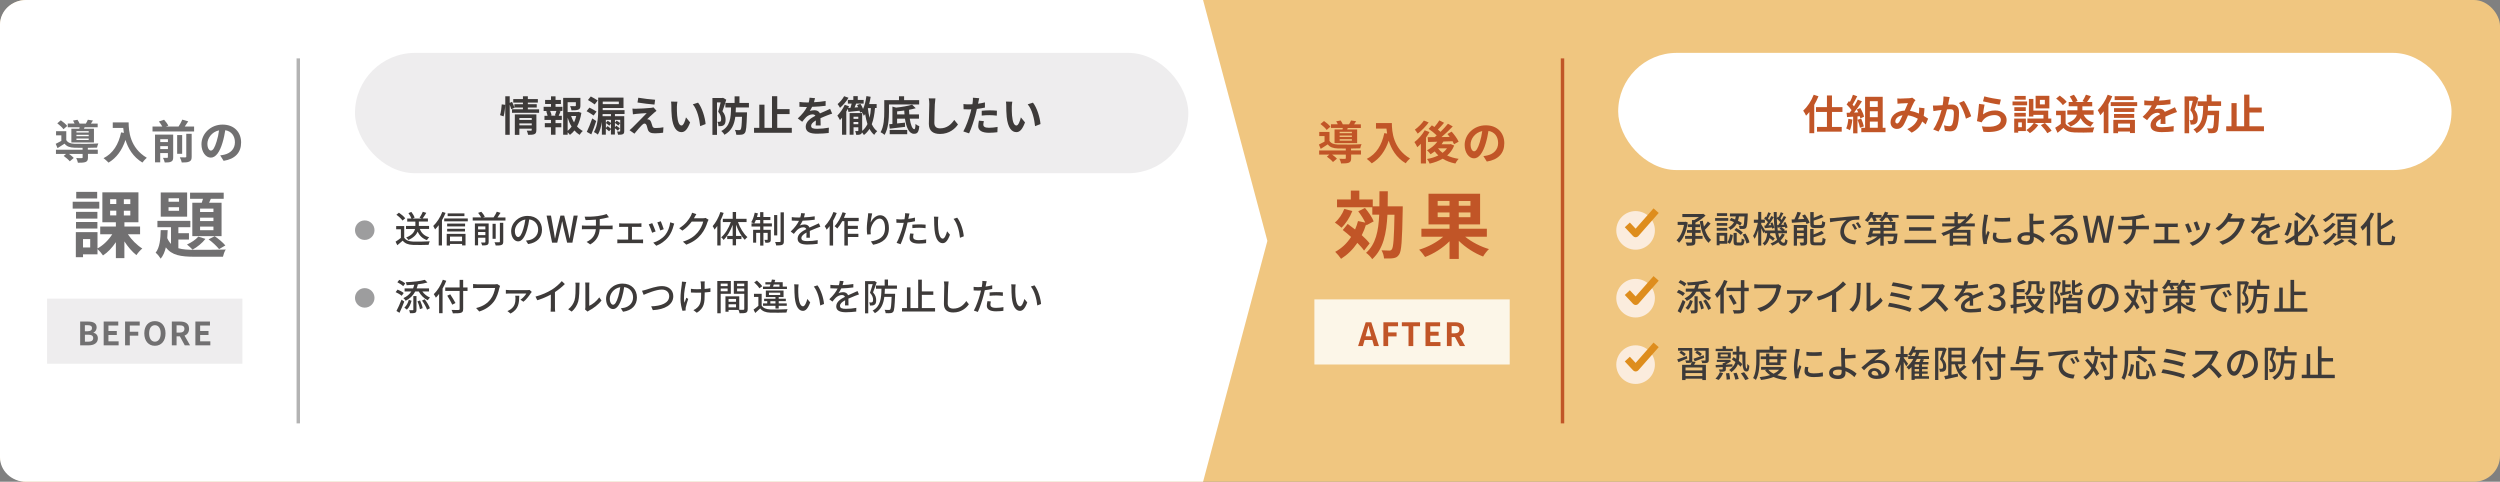 <?xml version="1.0" encoding="UTF-8"?><svg id="_レイヤー_2" xmlns="http://www.w3.org/2000/svg" viewBox="0 0 699.26 134.75"><rect x="0" y="0" width="699.26" height="134.75" fill="#808080" stroke="none"/><defs><style>.cls-1{fill:#3d3a39;}.cls-2{fill:#fcf6e8;}.cls-3{fill:#fff;}.cls-4{fill:#c15527;}.cls-5{fill:#f0c680;}.cls-6{fill:#717071;}.cls-7{fill:#de8d1d;}.cls-8{fill:#fbecdd;}.cls-9{fill:#b3b3b3;}.cls-10{fill:#eeedee;}.cls-11{fill:#9d9d9e;}</style></defs><g id="_レイヤー_1-2"><g><g><rect class="cls-5" width="699.26" height="134.75" rx="7.28" ry="7.28"/><path class="cls-3" d="m336.5,134.75H7.28c-4.02,0-7.28-3.07-7.28-6.86V6.86C0,3.07,3.26,0,7.28,0h329.22l17.99,67.38-17.99,67.38Z"/></g><g><g><rect class="cls-10" x="13.17" y="83.53" width="54.63" height="18.21"/><g><path class="cls-6" d="m22.42,89.94h2.2c1.37,0,2.41.4,2.41,1.64,0,.61-.34,1.24-.91,1.44v.04c.72.17,1.25.67,1.25,1.57,0,1.34-1.11,1.96-2.58,1.96h-2.37v-6.66Zm2.1,2.71c.84,0,1.21-.34,1.21-.87,0-.58-.39-.82-1.2-.82h-.79v1.69h.77Zm.15,2.92c.91,0,1.4-.32,1.4-1.02,0-.65-.49-.93-1.4-.93h-.92v1.94h.92Z"/><path class="cls-6" d="m29,89.94h4.08v1.11h-2.75v1.54h2.34v1.11h-2.34v1.78h2.85v1.11h-4.18v-6.66Z"/><path class="cls-6" d="m34.98,89.94h4.1v1.11h-2.77v1.73h2.36v1.11h-2.36v2.7h-1.33v-6.66Z"/><path class="cls-6" d="m40.36,93.24c0-2.17,1.21-3.42,2.97-3.42s2.97,1.27,2.97,3.42-1.21,3.48-2.97,3.48-2.97-1.32-2.97-3.48Zm4.59,0c0-1.43-.63-2.28-1.62-2.28s-1.62.85-1.62,2.28.63,2.33,1.62,2.33,1.62-.91,1.62-2.33Z"/><path class="cls-6" d="m48.06,89.94h2.32c1.39,0,2.5.49,2.5,2.02,0,1-.5,1.62-1.27,1.91l1.55,2.72h-1.48l-1.37-2.52h-.92v2.52h-1.33v-6.66Zm2.19,3.09c.85,0,1.33-.36,1.33-1.07s-.48-.96-1.33-.96h-.86v2.03h.86Z"/><path class="cls-6" d="m54.65,89.94h4.08v1.11h-2.75v1.54h2.34v1.11h-2.34v1.78h2.85v1.11h-4.18v-6.66Z"/></g></g><g><path class="cls-6" d="m24.6,41.87h2.75v1.16h-2.75v1.03c0,.68-.14,1.04-.66,1.25-.51.19-1.2.21-2.15.21-.06-.41-.28-.94-.48-1.32.63.04,1.34.04,1.53.03.21,0,.27-.05.27-.19v-.99h-3.82c.51.36,1.04.8,1.34,1.13l-1.11.94c-.33-.42-1.1-1.08-1.71-1.5l.68-.57h-2.84v-1.16h7.45v-.54c-.86,0-1.66-.01-2.25-.03-1.3-.05-2.17-.33-2.79-1.14-.62.42-1.25.82-1.97,1.26l-.51-1.21c.48-.23,1.04-.51,1.58-.82v-1.55h-1.48v-1.16h2.86v2.49c.42.71,1.2.99,2.29,1.03,1.55.06,4.91.03,6.68-.1-.13.28-.31.83-.37,1.17-.68.03-1.61.05-2.57.06v.54Zm-6.85-5.73c-.33-.48-1.09-1.18-1.73-1.66l.99-.83c.64.44,1.43,1.09,1.79,1.58l-1.04.91Zm4.43-.14c.03-.13.06-.27.09-.41h-3.32v-1.03h1.91c-.12-.28-.28-.59-.44-.83l1.25-.23c.22.31.46.73.59,1.07h1.76c.21-.35.42-.77.55-1.08l1.43.22c-.19.32-.39.62-.57.86h1.89v1.03h-3.66l-.17.41h2.79v3.83h-6.32v-3.83h2.21Zm2.63.67h-3.43v.39h3.43v-.39Zm0,1.03h-3.43v.4h3.43v-.4Zm0,1.04h-3.43v.41h3.43v-.41Z"/><path class="cls-6" d="m35.98,34.22c0,2.43.35,7.12,5.08,9.91-.33.27-.96.94-1.23,1.34-2.66-1.61-4.02-4.03-4.73-6.33-.96,2.88-2.5,5.01-4.74,6.35-.28-.32-1-.95-1.4-1.25,2.67-1.35,4.2-3.83,4.91-7.21l.78.14c-.09-.49-.14-.95-.18-1.39h-2.93v-1.55h4.45Z"/><path class="cls-6" d="m54.29,35.4v1.37h-11.63v-1.37h2.74c-.23-.44-.6-.99-.96-1.41l1.45-.5c.46.49.98,1.18,1.19,1.67l-.71.24h3.57c.39-.59.8-1.35,1.05-1.94l1.66.49c-.31.5-.66,1-.98,1.45h2.61Zm-5.85,8.58c0,.66-.13,1.02-.57,1.23-.41.22-1,.24-1.79.24-.08-.39-.3-.95-.49-1.3.48.03.99.03,1.16.01.15,0,.21-.05.21-.21v-1.14h-2.15v2.6h-1.45v-7.76h5.08v6.32Zm-3.62-5.04v.8h2.15v-.8h-2.15Zm2.15,2.76v-.83h-2.15v.83h2.15Zm3.98,1.32h-1.4v-5.24h1.4v5.24Zm1.16-5.6h1.5v6.39c0,.76-.14,1.13-.66,1.38-.49.23-1.18.27-2.11.26-.08-.41-.32-1.04-.55-1.44.66.03,1.32.03,1.54.01.21,0,.27-.05.27-.23v-6.36Z"/><path class="cls-6" d="m62.55,44.99l-.96-1.53c.49-.05.85-.13,1.19-.21,1.64-.39,2.93-1.57,2.93-3.44,0-1.77-.96-3.1-2.7-3.39-.18,1.09-.4,2.27-.77,3.48-.77,2.6-1.88,4.19-3.28,4.19s-2.61-1.57-2.61-3.74c0-2.97,2.57-5.5,5.9-5.5s5.19,2.21,5.19,5.01-1.66,4.62-4.9,5.13Zm-3.53-2.88c.54,0,1.04-.81,1.57-2.54.3-.95.54-2.04.68-3.11-2.12.44-3.26,2.31-3.26,3.73,0,1.3.51,1.93,1.01,1.93Z"/><path class="cls-6" d="m27.77,58.35h-7.44v-1.93h7.44v1.93Zm8,7.17c1.03,1.56,2.59,3.1,4.03,3.99-.53.41-1.27,1.27-1.64,1.85-1.17-.9-2.38-2.32-3.37-3.84v4.69h-2.38v-4.48c-1.01,1.52-2.26,2.86-3.6,3.72-.35-.53-1.03-1.34-1.54-1.79v1.48h-4.05v.8h-2.01v-7.01h6.06v4.56c1.58-.86,3.12-2.36,4.13-3.97h-3.37v-2.16h4.38v-1.19h-3.78v-8.37h10.09v8.37h-3.92v1.19h4.38v2.16h-3.39Zm-8.53-4.38h-5.98v-1.87h5.98v1.87Zm-5.98.95h5.98v1.83h-5.98v-1.83Zm5.92-6.58h-5.86v-1.85h5.86v1.85Zm-1.95,11.35h-2.01v2.36h2.01v-2.36Zm5.57-9.8h1.73v-1.34h-1.73v1.34Zm0,3.19h1.73v-1.32h-1.73v1.32Zm5.65-4.52h-1.81v1.34h1.81v-1.34Zm0,3.21h-1.81v1.32h1.81v-1.32Z"/><path class="cls-6" d="m49.89,69.43c1.23.37,2.73.45,4.56.45,1.4,0,7.01,0,8.69-.08-.33.47-.66,1.42-.78,2.01h-7.91c-3.86,0-6.41-.39-8.06-2.63-.29,1.23-.74,2.32-1.44,3.17-.31-.51-.92-1.29-1.42-1.67,1.15-1.42,1.36-3.84,1.42-6.31h1.95c-.02.76-.06,1.5-.12,2.24.29.66.64,1.19,1.05,1.62v-4.69h-3.8v-1.77h9.21v1.77h-3.35v1.69h2.96v1.77h-2.96v2.43Zm2.45-8.82h-7.38v-6.78h7.38v6.78Zm-2.26-5.16h-2.94v.97h2.94v-.97Zm0,2.51h-2.94v1.01h2.94v-1.01Zm7.38,8.86c-.88,1.15-2.32,2.32-3.6,3-.35-.39-1.13-1.09-1.56-1.42,1.21-.56,2.45-1.36,3.17-2.22l1.99.64Zm-1.03-10.11c.12-.35.23-.74.35-1.11h-3.62v-1.71h9.41v1.71h-3.6l-.49,1.11h3.49v9.33h-8.18v-9.33h2.63Zm3.27,1.64h-3.74v.95h3.74v-.95Zm0,2.53h-3.74v.95h3.74v-.95Zm0,2.51h-3.74v.99h3.74v-.99Zm.33,2.67c1.09.72,2.36,1.81,3,2.59l-1.75,1.03c-.64-.8-1.91-2.01-2.94-2.73l1.69-.88Z"/></g></g><rect class="cls-9" x="82.95" y="16.33" width=".96" height="102.09"/><g><g><rect class="cls-2" x="367.64" y="83.74" width="54.63" height="18.21"/><g><path class="cls-4" d="m382,90.14h1.56l2.14,6.66h-1.39l-.47-1.71h-2.16l-.47,1.71h-1.35l2.13-6.66Zm-.03,3.92h1.58l-.2-.73c-.21-.69-.39-1.46-.58-2.17h-.04c-.17.73-.37,1.48-.57,2.17l-.2.73Z"/><path class="cls-4" d="m386.94,90.14h4.1v1.11h-2.77v1.73h2.36v1.11h-2.36v2.7h-1.33v-6.66Z"/><path class="cls-4" d="m393.97,91.25h-1.87v-1.11h5.09v1.11h-1.89v5.55h-1.33v-5.55Z"/><path class="cls-4" d="m398.72,90.14h4.08v1.11h-2.75v1.54h2.34v1.11h-2.34v1.78h2.85v1.11h-4.18v-6.66Z"/><path class="cls-4" d="m404.7,90.14h2.32c1.39,0,2.5.49,2.5,2.02,0,1-.5,1.62-1.27,1.91l1.55,2.72h-1.48l-1.37-2.52h-.92v2.52h-1.33v-6.66Zm2.19,3.09c.85,0,1.33-.36,1.33-1.07s-.48-.96-1.33-.96h-.86v2.03h.86Z"/></g></g><g><path class="cls-4" d="m377.92,42.07h2.75v1.16h-2.75v1.03c0,.68-.14,1.04-.66,1.25-.51.19-1.2.21-2.15.21-.06-.41-.28-.94-.48-1.32.63.04,1.34.04,1.53.03.21,0,.27-.05.27-.19v-.99h-3.82c.51.36,1.04.8,1.34,1.13l-1.11.94c-.33-.42-1.1-1.08-1.71-1.5l.68-.57h-2.84v-1.16h7.45v-.54c-.86,0-1.66-.01-2.25-.03-1.3-.05-2.17-.33-2.79-1.14-.62.42-1.25.82-1.97,1.26l-.51-1.21c.48-.23,1.04-.51,1.58-.82v-1.55h-1.48v-1.16h2.86v2.49c.42.71,1.2.99,2.29,1.03,1.55.06,4.91.03,6.68-.1-.13.28-.31.83-.37,1.17-.68.03-1.61.05-2.57.06v.54Zm-6.85-5.73c-.33-.48-1.09-1.18-1.73-1.66l.99-.83c.64.44,1.43,1.09,1.79,1.58l-1.04.91Zm4.43-.14c.03-.13.06-.27.09-.41h-3.32v-1.03h1.91c-.12-.28-.28-.59-.44-.83l1.25-.23c.22.31.46.73.59,1.07h1.76c.21-.35.42-.77.55-1.08l1.43.22c-.19.32-.39.62-.57.86h1.89v1.03h-3.66l-.17.41h2.79v3.83h-6.32v-3.83h2.21Zm2.63.67h-3.43v.39h3.43v-.39Zm0,1.03h-3.43v.4h3.43v-.4Zm0,1.04h-3.43v.41h3.43v-.41Z"/><path class="cls-4" d="m389.31,34.42c0,2.43.35,7.12,5.08,9.91-.33.27-.96.94-1.23,1.34-2.66-1.61-4.02-4.03-4.73-6.33-.96,2.88-2.5,5.01-4.74,6.35-.28-.32-1-.95-1.4-1.25,2.67-1.35,4.2-3.83,4.91-7.21l.78.14c-.09-.49-.14-.95-.18-1.39h-2.93v-1.55h4.45Z"/><path class="cls-4" d="m399.83,36.95c-.28.51-.62,1.04-.98,1.55v7.22h-1.43v-5.5c-.33.36-.67.67-1,.95-.14-.33-.55-1.1-.8-1.43,1.07-.81,2.2-2.06,2.87-3.3l1.34.5Zm-.22-2.71c-.81,1.1-2,2.35-3.07,3.14-.19-.31-.57-.85-.8-1.12.91-.64,1.98-1.71,2.52-2.54l1.35.53Zm7.12,6.48c-.44,1.13-1.12,2.04-1.95,2.77.92.44,2,.76,3.2.94-.32.32-.72.91-.91,1.31-1.36-.27-2.54-.72-3.55-1.35-1.07.63-2.31,1.08-3.64,1.38-.14-.39-.46-.99-.73-1.3,1.14-.19,2.22-.53,3.16-1-.37-.33-.72-.71-1.01-1.12-.39.3-.77.56-1.16.8-.21-.3-.69-.86-.99-1.13,1.09-.55,2.15-1.4,2.87-2.38l-2.57.08-.13-1.35c.58,0,1.25,0,1.98-.01.18-.15.37-.32.55-.49-.59-.6-1.49-1.32-2.26-1.82l.91-.99c.22.14.46.3.71.46.5-.58,1.04-1.28,1.38-1.85l1.32.68c-.55.66-1.18,1.35-1.72,1.89.27.22.53.44.73.64.78-.76,1.52-1.57,2.07-2.27l1.35.75c-.92.98-2.07,2.07-3.15,2.98l2.3-.04c-.21-.3-.42-.57-.64-.82l1.18-.66c.75.83,1.59,1.99,1.95,2.81l-1.28.72c-.1-.24-.24-.54-.42-.85-.85.04-1.72.06-2.56.09-.15.26-.32.51-.5.76h2.33l.24-.05.95.42Zm-4.5.78c.33.46.77.87,1.27,1.25.49-.37.9-.78,1.23-1.26h-2.51Z"/><path class="cls-4" d="m415.87,45.19l-.96-1.53c.49-.05.85-.13,1.19-.21,1.64-.39,2.93-1.57,2.93-3.44,0-1.77-.96-3.1-2.7-3.39-.18,1.09-.4,2.27-.77,3.48-.77,2.6-1.88,4.19-3.28,4.19s-2.61-1.57-2.61-3.74c0-2.97,2.57-5.5,5.9-5.5s5.19,2.21,5.19,5.01-1.66,4.62-4.9,5.13Zm-3.53-2.88c.54,0,1.04-.81,1.57-2.54.3-.95.54-2.04.68-3.11-2.12.44-3.26,2.31-3.26,3.73,0,1.3.51,1.93,1.01,1.93Z"/><path class="cls-4" d="m378.26,59.01c-.68,1.77-1.85,3.56-3.04,4.69-.41-.39-1.32-1.11-1.85-1.46,1.11-.9,2.08-2.36,2.63-3.8l2.26.58Zm3.27,11.08c-.43-.64-1.11-1.4-1.87-2.16-1.23,1.83-2.77,3.33-4.56,4.46-.33-.51-1.15-1.5-1.64-1.95,1.83-.99,3.31-2.4,4.44-4.17-.78-.7-1.58-1.36-2.32-1.93l1.38-1.71c.66.47,1.36,1.01,2.06,1.56.33-.74.6-1.54.82-2.36l2.03.43c-.45-1.01-1.23-2.2-1.97-3.15l1.89-.95c.97,1.13,2.04,2.69,2.43,3.76l-2.04,1.09-.08-.23c-.33,1.07-.74,2.08-1.21,3,.9.82,1.69,1.62,2.2,2.3l-1.54,1.99Zm10.83-12.35s0,.78-.02,1.09c-.16,8.45-.33,11.45-1.01,12.37-.45.68-.92.9-1.6,1.01-.64.12-1.6.1-2.61.08-.04-.68-.31-1.62-.7-2.28.92.06,1.77.08,2.16.08.31,0,.51-.06.72-.35.43-.56.62-3.06.74-9.68h-1.97c-.27,5.28-1.15,9.6-4.25,12.43-.37-.58-1.17-1.4-1.73-1.77,2.73-2.43,3.47-6.06,3.68-10.67h-1.93v-2.08h-9.87v-2.18h3.86v-2.47h2.38v2.47h3.76v1.93h1.85c.02-1.34.02-2.75.02-4.23h2.34c0,1.46-.02,2.88-.04,4.23h4.21Z"/><path class="cls-4" d="m409.81,66.22c1.81,1.46,4.32,2.77,6.66,3.45-.56.49-1.29,1.46-1.64,2.08-2.38-.9-4.89-2.51-6.8-4.38v5.06h-2.59v-4.95c-1.89,1.89-4.4,3.49-6.84,4.4-.37-.58-1.11-1.52-1.67-2.04,2.45-.72,5-2.08,6.72-3.62h-6.08v-2.24h7.87v-1.21h-5.88v-8.59h14.43v8.59h-5.96v1.21h7.85v2.24h-6.06Zm-7.69-8.69h3.31v-1.32h-3.31v1.32Zm3.31,3.21v-1.32h-3.31v1.32h3.31Zm5.86-4.52h-3.27v1.32h3.27v-1.32Zm0,3.21h-3.27v1.32h3.27v-1.32Z"/></g></g><rect class="cls-4" x="436.56" y="16.33" width=".96" height="102.09"/><g><g><path class="cls-1" d="m113.06,66.49c.45.71,1.3,1.04,2.43,1.08,1.14.04,3.42.01,4.71-.07-.11.23-.27.68-.32.98-1.16.05-3.23.07-4.4.02-1.31-.05-2.19-.39-2.84-1.18-.48.42-.98.83-1.51,1.27l-.49-.99c.46-.29,1.01-.67,1.49-1.06v-2.42h-1.32v-.88h2.25v3.25Zm-.47-4.8c-.33-.48-1.07-1.17-1.72-1.62l.71-.58c.65.44,1.41,1.08,1.76,1.57l-.75.63Zm4.85,2.38c.43,1.14,1.3,1.95,2.6,2.29-.22.19-.48.57-.62.8-1.24-.42-2.08-1.22-2.59-2.38-.37.84-1.12,1.69-2.6,2.34-.11-.2-.41-.52-.63-.69,1.69-.66,2.28-1.55,2.48-2.38h-2.52v-.85h2.62v-1.22h-2.28v-.86h1.17c-.14-.44-.48-1.05-.83-1.51l.81-.34c.39.48.78,1.15.92,1.6l-.57.25h2.54l-.59-.21c.32-.45.71-1.16.91-1.68l.98.31c-.34.57-.72,1.16-1.04,1.57h1.49v.86h-2.54v1.22h2.86v.85h-2.57Z"/><path class="cls-1" d="m124.63,59.55c-.28.69-.63,1.39-1.01,2.05v7.06h-.91v-5.68c-.33.44-.67.84-1.01,1.19-.09-.22-.37-.73-.52-.97,1.01-.95,1.97-2.43,2.55-3.94l.9.29Zm6.21,1.56v.79h-6.59v-.79h6.59Zm-5.89,4.31h5.26v3.22h-.96v-.41h-3.38v.44h-.92v-3.25Zm5.14-2.1h-5.02v-.77h5.02v.77Zm-5.02.67h4.99v.76h-4.99v-.76Zm4.83-3.54h-4.69v-.77h4.69v.77Zm-4.04,5.72v1.29h3.38v-1.29h-3.38Z"/><path class="cls-1" d="m141.38,60.81v.87h-9.16v-.87h2.36c-.17-.37-.54-.88-.85-1.27l.89-.31c.38.41.81.99.99,1.38l-.52.2h2.96c.34-.48.7-1.12.91-1.6l1.04.32c-.28.44-.57.9-.85,1.29h2.25Zm-4.71,6.87c0,.44-.09.68-.39.81-.31.15-.77.16-1.42.16-.06-.24-.2-.61-.32-.82.45.02.91.02,1.03.01.14-.01.19-.05.19-.19v-1.16h-2.04v2.14h-.89v-6.13h3.85v5.17Zm-2.95-4.36v.84h2.04v-.84h-2.04Zm2.04,2.45v-.87h-2.04v.87h2.04Zm2.89,1.02h-.88v-4.19h.88v4.19Zm1.16-4.47h.95v5.27c0,.5-.11.76-.46.91-.34.15-.87.19-1.65.17-.04-.26-.21-.67-.34-.91.58.02,1.13.02,1.29.01.17-.01.22-.05.22-.2v-5.26Z"/><path class="cls-1" d="m147.72,68.27l-.61-.97c.35-.03.66-.08.92-.14,1.32-.3,2.49-1.27,2.49-2.92,0-1.49-.91-2.67-2.49-2.87-.14.93-.32,1.92-.62,2.89-.62,2.1-1.47,3.26-2.49,3.26s-1.95-1.13-1.95-2.85c0-2.3,2.02-4.28,4.6-4.28s4.03,1.73,4.03,3.88-1.38,3.64-3.88,4Zm-2.77-1.97c.46,0,.95-.67,1.42-2.25.26-.81.44-1.75.57-2.65-1.85.3-2.93,1.9-2.93,3.18,0,1.18.5,1.73.95,1.73Z"/><path class="cls-1" d="m152.89,60.3h1.22l.71,3.95c.13.8.27,1.61.4,2.43h.04c.16-.81.34-1.62.51-2.43l.98-3.95h1.06l.98,3.95c.17.79.34,1.6.51,2.43h.05c.12-.82.26-1.64.38-2.43l.72-3.95h1.14l-1.49,7.58h-1.47l-1.02-4.21c-.13-.6-.25-1.16-.35-1.74h-.04c-.11.58-.24,1.14-.36,1.74l-1,4.21h-1.44l-1.54-7.58Z"/><path class="cls-1" d="m167.03,60.46c.98-.13,2.11-.37,2.62-.61l.67.91c-.28.07-.5.12-.67.16-.5.13-1.21.28-1.9.38v1.82h2.74c.22,0,.64-.02.86-.04v1.05c-.25-.02-.58-.03-.84-.03h-2.78c-.13,1.82-.88,3.24-2.64,4.27l-1.02-.7c1.59-.75,2.44-1.87,2.59-3.57h-2.96c-.32,0-.68.01-.94.03v-1.06c.25.03.61.05.92.05h3v-1.69c-1.02.09-2.14.12-2.89.13l-.26-.95c.78.03,2.36,0,3.49-.16Z"/><path class="cls-1" d="m173.93,62.5h4.73c.25,0,.52-.02.75-.05v1.03c-.24-.02-.52-.03-.75-.03h-1.9v3.57h2.38c.27,0,.52-.02.73-.05v1.08c-.22-.03-.56-.04-.73-.04h-5.69c-.24,0-.52.01-.78.04v-1.08c.25.03.54.05.78.05h2.25v-3.57h-1.77c-.19,0-.54.01-.75.03v-1.03c.22.03.57.05.75.05Z"/><path class="cls-1" d="m183.38,64.74l-.98.36c-.17-.54-.71-1.94-.94-2.34l.97-.35c.24.47.75,1.77.95,2.33Zm5.01-1.6c-.28,1.1-.72,2.19-1.44,3.11-.95,1.21-2.22,2.05-3.38,2.49l-.85-.87c1.16-.33,2.52-1.11,3.37-2.17.71-.88,1.22-2.22,1.37-3.52l1.13.36c-.09.26-.15.44-.2.61Zm-2.74.97l-.97.35c-.12-.48-.59-1.77-.82-2.26l.97-.32c.18.43.69,1.78.82,2.23Z"/><path class="cls-1" d="m194.24,60.79c-.04.08-.09.17-.14.26h2.47c.29,0,.58-.03.77-.1l.84.51c-.1.16-.22.42-.29.63-.28.99-.88,2.37-1.81,3.5-.95,1.17-2.19,2.11-4.11,2.85l-.96-.85c1.99-.6,3.21-1.5,4.12-2.57.76-.87,1.38-2.17,1.56-3.03h-3.21c-.66.88-1.53,1.8-2.61,2.52l-.9-.68c1.79-1.07,2.75-2.5,3.23-3.4.12-.21.3-.63.38-.93l1.19.39c-.21.31-.42.71-.54.92Z"/><path class="cls-1" d="m202.41,59.55c-.23.7-.53,1.4-.86,2.08v7.03h-.92v-5.45c-.26.37-.5.7-.76,1.01-.09-.23-.37-.75-.54-.97.88-.97,1.69-2.47,2.18-3.96l.89.26Zm4,2.56c.59,1.66,1.59,3.31,2.65,4.21-.24.17-.56.5-.73.76-.97-.96-1.85-2.56-2.46-4.24v3.16h1.52v.86h-1.52v1.76h-.94v-1.76h-1.53v-.86h1.53v-3.1c-.63,1.69-1.52,3.24-2.53,4.21-.14-.24-.47-.57-.68-.73,1.09-.91,2.1-2.58,2.71-4.27h-2.25v-.91h2.76v-1.91h.94v1.91h2.94v.91h-2.41Z"/><path class="cls-1" d="m213.53,62.48h2.37v.87h-2.37v.92h2.06v2.71c0,.39-.06.64-.33.78s-.66.15-1.19.14c-.02-.24-.13-.59-.26-.81.37.01.68.01.78,0,.1,0,.13-.03.13-.13v-1.83h-1.19v3.57h-.91v-3.57h-1.12v2.75h-.85v-3.6h1.97v-.92h-2.42v-.87h.71c-.2-.11-.58-.25-.8-.33.45-.68.79-1.7.99-2.67l.89.19c-.08.34-.17.69-.27,1.02h.89v-1.37h.91v1.37h1.96v.86h-1.96v.94Zm-.91,0v-.94h-1.2c-.13.35-.29.68-.45.94h1.66Zm4.78,3.36h-.88v-5.69h.88v5.69Zm1.85-6.45v8.07c0,.58-.12.84-.46,1.01-.33.16-.91.19-1.68.19-.04-.26-.17-.7-.31-.98.58.02,1.13.02,1.31.01.17,0,.22-.05.22-.22v-8.08h.92Z"/><path class="cls-1" d="m224.86,60.8c1.01-.04,2.09-.13,3.02-.3v.96c-1.01.14-2.27.24-3.38.27-.23.48-.5.97-.79,1.36.34-.2.92-.31,1.32-.31.65,0,1.18.3,1.38.87.64-.3,1.16-.51,1.65-.74.35-.15.65-.29.98-.45l.42.95c-.3.09-.74.26-1.05.38-.52.21-1.19.47-1.91.8.01.59.02,1.41.03,1.9h-.98c.02-.36.03-.95.04-1.45-.88.48-1.44.96-1.44,1.56,0,.7.67.84,1.71.84.83,0,1.95-.1,2.86-.27l-.03,1.04c-.74.09-1.93.19-2.86.19-1.53,0-2.73-.36-2.73-1.64s1.23-2.07,2.43-2.67c-.13-.36-.46-.51-.84-.51-.63,0-1.28.33-1.71.74-.3.29-.6.67-.94,1.1l-.88-.66c1.2-1.13,1.9-2.13,2.32-3h-.3c-.43,0-1.14-.02-1.72-.06v-.97c.54.08,1.27.11,1.77.11.2,0,.4,0,.61-.01.13-.42.22-.85.24-1.22l1.07.08c-.06.29-.14.67-.28,1.11Z"/><path class="cls-1" d="m234.04,59.58c-.28.72-.63,1.46-1.02,2.15v6.94h-.97v-5.43c-.27.37-.55.71-.84,1.01-.09-.24-.37-.77-.54-.99.98-.97,1.89-2.47,2.45-3.97l.92.29Zm3.11,2.27v1.31h2.8v.87h-2.8v1.37h2.94v.89h-2.94v2.39h-.98v-6.83h-.58c-.43.8-.91,1.52-1.4,2.07-.15-.16-.52-.5-.74-.65.9-.95,1.73-2.43,2.22-3.91l.92.25c-.17.44-.34.89-.54,1.33h4.13v.92h-3.04Z"/><path class="cls-1" d="m243.51,62.24c.45-.94,1.44-2.04,2.68-2.04,1.4,0,2.44,1.38,2.44,3.59,0,2.87-1.79,4.19-4.41,4.67l-.62-.94c2.25-.35,3.94-1.18,3.94-3.73,0-1.6-.54-2.65-1.52-2.65-1.25,0-2.4,1.85-2.49,3.21-.03.34-.03.69.04,1.18l-1.01.07c-.05-.39-.11-.99-.11-1.67,0-.97.17-2.38.3-3.31.05-.35.07-.69.08-.98l1.12.05c-.17.65-.38,1.89-.44,2.54Z"/><path class="cls-1" d="m254.18,60.61c-.03.17-.07.38-.12.61.63-.09,1.26-.21,1.86-.36v1.02c-.65.15-1.37.27-2.07.35-.1.44-.22.92-.33,1.35-.37,1.45-1.07,3.57-1.62,4.73l-1.12-.38c.61-1.05,1.36-3.17,1.75-4.61.08-.32.16-.66.25-1-.3.01-.58.02-.83.02-.47,0-.85-.01-1.22-.04l-.02-1.01c.5.06.86.08,1.25.08.32,0,.67-.01,1.03-.04.05-.31.1-.58.12-.77.05-.32.06-.7.04-.93l1.23.09c-.06.26-.15.68-.2.88Zm1.23,5.68c0,.46.28.88,1.59.88.68,0,1.38-.08,2.06-.21l-.03,1.04c-.57.07-1.25.14-2.04.14-1.68,0-2.58-.55-2.58-1.56,0-.43.08-.86.17-1.29l.96.09c-.08.32-.13.64-.13.89Zm1.7-3.53c.6,0,1.21.02,1.8.08l-.03.99c-.52-.07-1.13-.13-1.75-.13-.67,0-1.3.04-1.94.11v-.96c.56-.05,1.27-.09,1.92-.09Z"/><path class="cls-1" d="m262.36,61.74c-.01.65,0,1.51.07,2.31.15,1.61.58,2.7,1.27,2.7.51,0,.97-1.12,1.2-2.06l.81.96c-.65,1.76-1.29,2.37-2.04,2.37-1.04,0-2-.99-2.27-3.69-.1-.9-.11-2.14-.11-2.76,0-.26-.02-.69-.08-.97l1.25.02c-.05.3-.1.83-.1,1.11Zm7.21,4.36l-1.06.41c-.17-1.77-.76-4.05-1.8-5.29l1.02-.34c.95,1.19,1.71,3.55,1.84,5.21Z"/></g><circle class="cls-11" cx="102.02" cy="64.38" r="2.73"/></g><g><g><path class="cls-1" d="m112.35,82.74c-.35-.33-1.08-.77-1.69-1.03l.54-.71c.6.24,1.35.63,1.72.96l-.57.78Zm-1.46,4.24c.41-.78.99-2.04,1.42-3.17l.77.53c-.4,1.04-.88,2.21-1.34,3.15l-.85-.51Zm1.89-6.93c-.33-.34-1.05-.8-1.64-1.1l.54-.68c.58.26,1.32.68,1.67,1.02l-.58.76Zm2.75.62c.13-.32.25-.66.34-1.03-.72.06-1.45.11-2.13.13-.03-.24-.13-.61-.25-.83,1.9-.07,4.11-.3,5.33-.67l.74.74c-.75.23-1.69.4-2.68.52-.09.4-.21.78-.34,1.13h3.46v.87h-1.87c.51.72,1.31,1.37,2.14,1.7-.21.19-.49.52-.63.76-1.03-.48-1.95-1.42-2.52-2.46h-.98c-.62,1.15-1.5,2.01-2.67,2.6-.12-.2-.44-.59-.64-.75.96-.43,1.7-1.04,2.23-1.85h-1.89v-.87h2.37Zm-.41,3.45c-.25.88-.63,1.87-1.32,2.49l-.7-.57c.62-.51,1.04-1.38,1.24-2.19l.77.27Zm.5-1.31h.87v3.82c0,.45-.07.7-.38.85-.3.13-.75.13-1.43.13-.03-.25-.13-.61-.25-.85.45.02.87.02,1.01.01.13,0,.17-.04.17-.15v-3.81Zm1.87,1.23c.33.68.63,1.55.72,2.15l-.76.29c-.08-.59-.36-1.5-.69-2.17l.73-.27Zm1.29-.33c.62.76,1.22,1.79,1.46,2.5l-.79.42c-.24-.7-.82-1.77-1.41-2.55l.74-.37Z"/><path class="cls-1" d="m124.83,78.54c-.29.73-.64,1.48-1.04,2.17v6.89h-.97v-5.4c-.29.39-.6.75-.91,1.06-.1-.23-.39-.74-.58-.98,1.02-.98,1.97-2.49,2.54-4.04l.95.3Zm5.94,2.84h-1.22v5.02c0,.67-.17.94-.61,1.08-.43.15-1.15.17-2.27.16-.05-.27-.23-.7-.37-.96.83.04,1.69.03,1.93.02.24-.01.33-.08.33-.31v-5.02h-4.02v-.96h4.02v-2.13h.99v2.13h1.22v.96Zm-4.26,3.85c-.28-.64-.92-1.72-1.41-2.52l.83-.39c.49.77,1.16,1.81,1.47,2.43l-.9.48Z"/><path class="cls-1" d="m139.67,80.57c-.23,1.05-.7,2.68-1.53,3.77-.94,1.22-2.22,2.2-4.09,2.79l-.88-.97c2.02-.49,3.18-1.37,4.02-2.45.71-.89,1.15-2.21,1.29-3.16h-5.05c-.44,0-.85.02-1.11.04v-1.15c.29.04.77.08,1.11.08h4.99c.17,0,.43-.01.66-.07l.79.51c-.08.16-.13.39-.19.6Z"/><path class="cls-1" d="m148.47,81.98c-.32.52-1.22,1.82-2.07,2.42l-.83-.57c.67-.42,1.38-1.25,1.65-1.73h-4.71c-.33,0-.67.01-1.02.04v-1.06c.31.04.69.07,1.02.07h4.95c.19,0,.54-.02.68-.05l.6.55c-.08.08-.2.25-.26.33Zm-5.67,5.73l-.88-.71c.25-.09.49-.21.77-.39,1.29-.87,1.49-1.9,1.49-3.23,0-.23-.03-.45-.07-.67h1.13c-.04,2.08-.15,3.74-2.44,5Z"/><path class="cls-1" d="m154.27,81.08c1.07-.66,2.16-1.61,2.86-2.45l.86.82c-.78.79-1.75,1.58-2.77,2.25v4.27c0,.42.02.99.07,1.21h-1.28c.03-.23.06-.79.06-1.21v-3.58c-1.08.59-2.44,1.18-3.79,1.59l-.5-1.02c1.8-.48,3.34-1.18,4.48-1.89Z"/><path class="cls-1" d="m160.7,84c.3-.92.3-2.92.3-4.1,0-.35-.02-.6-.08-.83h1.19c0,.08-.05.46-.05.82,0,1.17-.04,3.36-.32,4.39-.31,1.13-.96,2.14-1.83,2.88l-.99-.66c.89-.62,1.48-1.55,1.78-2.5Zm3.03,1.94v-6.09c0-.42-.06-.76-.06-.82h1.19c-.01.06-.05.4-.05.82v5.69c.89-.4,2.06-1.27,2.8-2.37l.63.88c-.87,1.16-2.32,2.24-3.51,2.84-.19.1-.31.2-.39.26l-.68-.57c.04-.17.07-.41.07-.65Z"/><path class="cls-1" d="m174.27,87.2l-.61-.97c.35-.03.66-.08.92-.14,1.32-.3,2.49-1.27,2.49-2.92,0-1.49-.91-2.67-2.49-2.87-.14.93-.32,1.92-.62,2.89-.62,2.1-1.47,3.26-2.49,3.26s-1.95-1.13-1.95-2.85c0-2.3,2.02-4.28,4.6-4.28s4.03,1.73,4.03,3.88-1.38,3.64-3.88,4Zm-2.77-1.97c.46,0,.95-.67,1.42-2.25.26-.81.44-1.75.57-2.65-1.85.3-2.93,1.9-2.93,3.18,0,1.18.5,1.73.95,1.73Z"/><path class="cls-1" d="m180.76,81.02c.83-.26,2.88-1,4.39-1,1.77,0,3.17,1.02,3.17,2.82,0,2.41-2.36,3.73-5.72,3.91l-.46-1.07c2.73-.07,5.04-.88,5.04-2.85,0-1.04-.74-1.84-2.07-1.84-1.62,0-4.14,1.09-5.08,1.48l-.46-1.15c.37-.06.8-.19,1.19-.3Z"/><path class="cls-1" d="m191.76,79.62c-.29,1.35-.65,3.56-.31,5.06.13-.38.35-.96.52-1.41l.53.34c-.28.78-.57,1.83-.69,2.37-.03.15-.05.37-.05.48,0,.1.02.26.03.38l-.89.1c-.22-.63-.57-2.02-.57-3.29,0-1.69.25-3.26.37-4.11.04-.26.05-.56.05-.77l1.2.11c-.07.22-.15.54-.21.74Zm5.33-.25c-.01.23,0,.83,0,1.45.6-.05,1.16-.12,1.62-.22v1.05c-.45.06-1.02.12-1.61.15v.4c0,2.39-.08,3.98-2.2,5.28l-.95-.74c.36-.14.82-.43,1.09-.72.96-.89,1.07-1.95,1.07-3.83v-.34c-.42.01-.84.02-1.24.02-.47,0-1.15-.03-1.62-.05v-1.04c.46.07,1.06.11,1.61.11.39,0,.81-.01,1.23-.02-.01-.63-.03-1.24-.05-1.51-.02-.24-.07-.49-.1-.65h1.19c-.03.19-.04.41-.05.65Z"/><path class="cls-1" d="m201.58,82.18v5.45h-.95v-9.03h3.79v3.58h-2.85Zm0-2.86v.71h1.94v-.71h-1.94Zm1.94,2.15v-.76h-1.94v.76h1.94Zm5.61,4.97c0,.54-.11.85-.48,1.02-.36.15-.93.16-1.79.16-.04-.26-.17-.67-.3-.94h-2.78v.51h-.87v-4.31h3.86v3.76c.5.02,1,.01,1.16.01.19-.01.24-.06.24-.24v-4.23h-2.92v-3.6h3.89v7.84Zm-5.35-2.83v.8h2.09v-.8h-2.09Zm2.09,2.35v-.85h-2.09v.85h2.09Zm.29-6.64v.71h2.01v-.71h-2.01Zm2.01,2.17v-.78h-2.01v.78h2.01Z"/><path class="cls-1" d="m213.04,85.47c.44.71,1.25,1.03,2.4,1.08,1.16.05,3.55.02,4.85-.07-.11.22-.26.66-.31.94-1.18.05-3.36.07-4.56.03-1.28-.05-2.16-.39-2.79-1.18-.43.42-.88.83-1.39,1.27l-.47-.95c.41-.28.92-.67,1.35-1.05v-2.48h-1.23v-.88h2.15v3.29Zm-.64-4.83c-.27-.48-.9-1.17-1.45-1.66l.75-.51c.56.46,1.2,1.12,1.5,1.59l-.8.58Zm7.7.2h-6.69v-.67h1.88c.07-.19.14-.39.21-.6h-1.42v-.64h1.62c.08-.26.14-.51.21-.75l.93.11c-.05.21-.12.42-.19.64h2.28v1.23h1.18v.67Zm-3.2,5.45v-.75h-3.48v-.67h1.18v-.64h-.87v-.67h3.17v-.47h-2.69v-1.82h4.95v1.82h-1.35v.47h1.99v.67h-1.99v.64h2.25v.67h-2.25v.75h-.91Zm-1.82-3.78h3.15v-.65h-3.15v.65Zm1.82,2.37v-.64h-1.43v.64h1.43Zm-.47-5.3c-.07.21-.13.41-.21.6h1.8v-.6h-1.59Z"/><path class="cls-1" d="m223.27,80.67c-.01.65,0,1.51.07,2.31.15,1.61.58,2.7,1.27,2.7.51,0,.97-1.12,1.2-2.06l.81.96c-.65,1.76-1.29,2.37-2.04,2.37-1.04,0-2-.99-2.27-3.69-.1-.9-.11-2.14-.11-2.76,0-.26-.02-.69-.08-.97l1.25.02c-.05.3-.1.83-.1,1.11Zm7.21,4.36l-1.06.41c-.17-1.77-.76-4.05-1.8-5.29l1.02-.34c.95,1.19,1.71,3.55,1.84,5.21Z"/><path class="cls-1" d="m235.66,79.74c1.01-.04,2.09-.13,3.02-.3v.96c-1.01.14-2.27.24-3.38.27-.23.48-.5.97-.79,1.36.34-.2.92-.31,1.32-.31.65,0,1.18.3,1.38.87.64-.3,1.16-.51,1.65-.74.35-.15.65-.29.98-.45l.42.95c-.3.09-.74.26-1.05.38-.52.21-1.19.47-1.91.8.01.59.02,1.41.03,1.9h-.98c.02-.36.03-.95.04-1.45-.88.48-1.44.96-1.44,1.56,0,.7.67.84,1.71.84.83,0,1.95-.1,2.86-.27l-.03,1.04c-.74.09-1.93.19-2.86.19-1.53,0-2.73-.36-2.73-1.64s1.23-2.07,2.43-2.67c-.13-.36-.46-.51-.84-.51-.63,0-1.28.33-1.71.74-.3.29-.6.67-.94,1.1l-.88-.66c1.2-1.13,1.9-2.13,2.32-3h-.3c-.43,0-1.14-.02-1.72-.06v-.97c.54.08,1.27.11,1.77.11.2,0,.4,0,.61-.01.13-.42.22-.85.24-1.22l1.07.08c-.06.29-.14.67-.28,1.11Z"/><path class="cls-1" d="m245.22,78.96c-.3.88-.69,1.98-1.03,2.81.74.83.88,1.57.88,2.2s-.11,1.04-.44,1.25c-.15.12-.35.19-.57.22-.21.03-.48.03-.72.02-.01-.26-.08-.63-.23-.87.23.02.4.02.56.02.13-.01.25-.04.33-.1.14-.09.21-.35.21-.65,0-.53-.17-1.21-.87-1.97.27-.72.54-1.69.76-2.41h-1.25v8.16h-.89v-9.01h2.47l.13-.04.66.38Zm2.29,1.8c-.02.48-.03.96-.07,1.41h2.92v.41c-.12,3.09-.23,4.24-.52,4.62-.23.27-.43.35-.76.38-.29.05-.82.04-1.36.02-.02-.29-.13-.68-.29-.95.51.05,1,.05,1.19.05.19.01.28-.03.38-.13.19-.23.3-1.14.39-3.54h-2.04c-.25,1.96-.87,3.57-2.64,4.57-.13-.23-.41-.56-.64-.72,2.24-1.19,2.42-3.42,2.48-6.12h-1.54v-.89h2.43v-1.69h.94v1.69h2.5v.89h-3.36Z"/><path class="cls-1" d="m261.54,86.17v.96h-9.24v-.96h1.37v-5.79h.99v5.79h2.16v-7.95h1.02v3.29h3.21v.96h-3.21v3.7h3.7Z"/><path class="cls-1" d="m265.21,79.92c-.05,1.14-.12,3.52-.12,4.94,0,1.09.67,1.46,1.56,1.46,1.8,0,2.88-1.02,3.62-2.12l.73.9c-.68.98-2.07,2.3-4.37,2.3-1.56,0-2.61-.67-2.61-2.38,0-1.46.1-4.11.1-5.1,0-.43-.04-.85-.11-1.19h1.32c-.06.39-.1.82-.11,1.19Z"/><path class="cls-1" d="m275.79,79.55c-.03.17-.07.38-.12.61.63-.09,1.26-.21,1.86-.36v1.02c-.65.15-1.37.27-2.07.35-.1.44-.22.92-.33,1.35-.37,1.45-1.07,3.57-1.62,4.73l-1.12-.38c.61-1.05,1.36-3.17,1.75-4.61.08-.32.16-.66.25-1-.3.01-.58.02-.83.02-.47,0-.85-.01-1.22-.04l-.02-1.01c.5.06.86.08,1.25.08.32,0,.67-.01,1.03-.04.05-.31.1-.58.12-.77.05-.32.06-.7.04-.93l1.23.09c-.06.26-.15.68-.2.88Zm1.23,5.68c0,.46.28.88,1.59.88.68,0,1.38-.08,2.06-.21l-.03,1.04c-.57.07-1.25.14-2.04.14-1.68,0-2.58-.55-2.58-1.56,0-.43.08-.86.17-1.29l.96.09c-.08.32-.13.64-.13.89Zm1.7-3.53c.6,0,1.21.02,1.8.08l-.03.99c-.52-.07-1.13-.13-1.75-.13-.67,0-1.3.04-1.94.11v-.96c.56-.05,1.27-.09,1.92-.09Z"/><path class="cls-1" d="m283.98,80.67c-.01.65,0,1.51.07,2.31.15,1.61.58,2.7,1.27,2.7.51,0,.97-1.12,1.2-2.06l.81.96c-.65,1.76-1.29,2.37-2.04,2.37-1.04,0-2-.99-2.27-3.69-.1-.9-.11-2.14-.11-2.76,0-.26-.02-.69-.08-.97l1.25.02c-.05.3-.1.83-.1,1.11Zm7.21,4.36l-1.06.41c-.17-1.77-.76-4.05-1.8-5.29l1.02-.34c.95,1.19,1.71,3.55,1.84,5.21Z"/></g><circle class="cls-11" cx="102.02" cy="83.32" r="2.73"/></g><g><path class="cls-1" d="m472.07,62.22c-.37,2.58-1.28,4.61-2.44,5.69-.15-.22-.5-.59-.71-.72.99-.87,1.74-2.41,2.1-4.28h-1.77v-.86h2.06l.18-.04.58.22Zm2.13,3.78h2.01v.8h-2.01v.83c0,.55-.13.8-.51.95-.38.14-.99.16-1.85.16-.05-.26-.22-.66-.35-.92.65.03,1.32.03,1.51.02.18-.01.25-.06.25-.24v-.81h-1.93v-.8h1.93v-.87h-1.39v-.77h1.39v-.83h-1.16v-.78h1.16v-1.18h.61c.46-.24.94-.53,1.33-.84h-4.63v-.87h5.62l.22-.05.65.48c-.73.74-1.79,1.5-2.83,2v.47h1.28v.78h-1.28v.83h1.46v.77h-1.46v.87Zm4.26-3.45c-.49.57-1.09,1.23-1.59,1.73.39,1.19.96,2.2,1.74,2.82-.23.17-.55.54-.71.82-1.39-1.23-2.08-3.46-2.46-6.04l.85-.14c.08.56.18,1.1.31,1.62.4-.46.82-.99,1.09-1.41l.77.6Z"/><path class="cls-1" d="m483.4,61.75h-3.67v-.76h3.67v.76Zm-.28,6.42h-2.15v.43h-.8v-3.46h2.95v3.02Zm-.01-5.04h-2.93v-.74h2.93v.74Zm-2.93.63h2.93v.75h-2.93v-.75Zm2.9-3.37h-2.86v-.75h2.86v.75Zm-2.11,5.53v1.48h1.34v-1.48h-1.34Zm2.17,1.82c.45-.5.66-1.38.76-2.21l.77.2c-.1.9-.31,1.87-.83,2.46l-.7-.44Zm1.07-6.78c.36.11.73.26,1.11.42.08-.28.14-.57.2-.85h-1.65v-.82h4.98s0,.27,0,.38c-.1,2.38-.2,3.29-.46,3.6-.17.23-.36.31-.65.34-.24.03-.69.03-1.15.01,0-.27-.1-.64-.25-.87.42.04.8.04.96.04.15.01.25-.01.33-.11.13-.17.24-.83.31-2.56h-1.54c-.06.41-.15.82-.29,1.21.42.21.8.42,1.08.61l-.46.74c-.25-.19-.58-.38-.94-.58-.37.7-.94,1.33-1.82,1.78-.1-.22-.35-.53-.56-.69.79-.36,1.29-.88,1.6-1.48-.41-.2-.84-.37-1.25-.5l.45-.66Zm2.62,6.86c.25,0,.29-.13.32-1.13.16.15.54.3.79.36-.09,1.27-.33,1.6-1.01,1.6h-1.01c-.83,0-1.03-.27-1.03-1.12v-2.38h.88v2.37c0,.26.04.3.3.3h.76Zm-1.17-4.05c.65.34,1.45.88,1.82,1.31l-.6.63c-.36-.42-1.13-1-1.78-1.38l.56-.56Zm2.53,1.55c.55.76,1,1.77,1.14,2.47l-.84.35c-.12-.69-.57-1.74-1.08-2.51l.78-.31Z"/><path class="cls-1" d="m499.22,65.62c-.3.62-.69,1.15-1.18,1.62.26.44.56.68.88.68.28,0,.38-.23.43-1.09.16.18.45.34.64.42-.14,1.15-.41,1.48-1.13,1.48-.6,0-1.07-.35-1.45-.96-.5.37-1.06.69-1.68.94-.11-.16-.34-.46-.51-.62.7-.26,1.32-.6,1.84-1.03-.22-.51-.38-1.13-.51-1.83h-1.4c-.02.17-.04.34-.06.5.48.31,1.03.69,1.32.97l-.5.66c-.22-.22-.6-.52-.98-.8-.22.86-.62,1.6-1.35,2.14-.12-.2-.36-.5-.57-.63.92-.64,1.18-1.71,1.29-2.84h-.69v-.51l-.35.49c-.12-.32-.38-.87-.63-1.36v4.85h-.86v-4.33c-.28.95-.62,1.84-.99,2.43-.1-.25-.31-.61-.44-.8.56-.85,1.08-2.38,1.35-3.68h-1.13v-.87h1.21v-2.17h.86v2.17h1.02v.87h-1.02v.44c.26.37.85,1.35,1.06,1.71h2.74c-.22-1.5-.3-3.28-.31-5.18h.84c0,.6,0,1.18.01,1.75l.33-.45c.07.05.13.1.21.15.22-.42.44-.98.58-1.38l.74.28c-.29.5-.6,1.08-.84,1.49.13.13.27.26.36.38.23-.39.43-.77.59-1.1l.68.32c-.42.7-.95,1.52-1.42,2.16l.87-.06c-.07-.17-.14-.35-.23-.5l.56-.23c.27.48.52,1.1.59,1.5l-.59.27c-.02-.12-.06-.27-.1-.41-.36.04-.71.07-1.04.11.34.2.75.48.96.7l-.22.21h.82v.76h-2.43c.09.45.2.86.32,1.21.3-.35.54-.73.72-1.13l.8.3Zm-5.39-2.54c.22-.28.43-.61.66-.96-.26-.32-.69-.72-1.06-1.01l.38-.52c.07.05.13.1.21.17.22-.44.43-.99.58-1.39l.73.29c-.28.5-.58,1.08-.83,1.49.13.12.26.26.36.37.23-.39.43-.77.59-1.1l.68.32c-.44.74-1,1.61-1.5,2.29l.79-.05c-.06-.2-.14-.39-.22-.57l.55-.2c.25.47.47,1.11.53,1.5l-.6.25c-.01-.1-.04-.22-.07-.34-.71.08-1.38.15-1.99.21l-.13-.73.35-.02Zm3.57-.13c.19-.24.38-.52.58-.82-.25-.3-.64-.68-1-.97.03,1.23.12,2.35.27,3.32h1.16c-.21-.17-.46-.37-.69-.5l.43-.4-.93.1-.14-.71.32-.02Z"/><path class="cls-1" d="m504.87,59.99c.52.71,1.08,1.67,1.29,2.31l-.85.35c-.05-.16-.13-.36-.23-.58-1.41.08-2.83.17-3.88.24l-.08-.92c.24-.01.49-.02.78-.03.33-.65.67-1.48.85-2.11l1,.23c-.26.62-.57,1.28-.85,1.84l1.76-.08c-.19-.33-.38-.66-.59-.95l.8-.31Zm.59,7.7c0,.45-.09.7-.39.85-.32.14-.77.15-1.4.15-.05-.25-.19-.62-.32-.86.43.02.85.02,1,.01.13,0,.16-.04.16-.16v-.98h-1.89v2.01h-.89v-5.78h3.73v4.76Zm-2.84-3.96v.73h1.89v-.73h-1.89Zm1.89,2.24v-.78h-1.89v.78h1.89Zm3.18-2.17c-1.08,0-1.35-.27-1.35-1.24v-3.25h.96v1.6c.79-.28,1.59-.62,2.14-.9l.62.69c-.79.36-1.82.72-2.76,1v.85c0,.34.07.4.5.4h1.4c.37,0,.43-.16.47-1.12.21.15.6.3.86.35-.1,1.29-.38,1.62-1.25,1.62h-1.59Zm1.58,4c.4,0,.47-.2.51-1.3.22.14.6.3.85.36-.11,1.4-.38,1.77-1.29,1.77h-1.66c-1.08,0-1.36-.28-1.36-1.23v-3.34h.95v1.52c.84-.3,1.7-.67,2.25-1.03l.62.7c-.78.45-1.88.82-2.87,1.12v1.02c0,.35.08.41.53.41h1.45Z"/><path class="cls-1" d="m512.75,60.98c.75-.07,2.58-.25,4.47-.41,1.1-.09,2.13-.15,2.84-.17v1.04c-.58,0-1.47.01-2.01.14-1.37.41-2.27,1.88-2.27,3.1,0,1.87,1.75,2.5,3.45,2.57l-.37,1.1c-2.02-.1-4.12-1.18-4.12-3.45,0-1.55.92-2.8,1.75-3.34-1.04.1-3.43.35-4.59.6l-.1-1.12c.39-.01.75-.03.96-.05Zm6.67,3.01l-.64.29c-.25-.52-.51-1-.82-1.44l.62-.27c.25.36.63.99.84,1.42Zm1.17-.46l-.63.3c-.27-.52-.53-.98-.86-1.42l.62-.28c.25.35.65.97.88,1.4Z"/><path class="cls-1" d="m531.05,60.12v.76h-2.04c.22.3.41.61.51.84l-.83.33c-.12-.32-.41-.78-.71-1.17h-.59c-.31.45-.65.85-1,1.16-.17-.15-.56-.42-.78-.53.23-.17.45-.39.65-.63h-1.7c.17.3.3.61.36.83l-.82.34c-.07-.31-.28-.77-.48-1.17h-.28c-.3.47-.63.91-.95,1.22-.18-.13-.57-.39-.78-.51.64-.58,1.22-1.48,1.55-2.37l.91.24c-.09.22-.2.44-.3.66h2.51v.74c.41-.47.74-1.05.96-1.64l.92.23c-.09.23-.2.45-.31.67h3.2Zm-.32,5.19s-.01.25-.02.37c-.12,1.4-.26,2.03-.51,2.29-.2.21-.41.28-.71.3-.27.02-.76.03-1.29,0-.01-.27-.12-.64-.27-.87.47.05.93.06,1.11.05.16,0,.27-.01.36-.08.13-.13.23-.48.31-1.24h-2.83v2.59h-.94v-2.22c-.95.91-2.29,1.67-3.54,2.09-.14-.23-.41-.58-.62-.75,1.18-.33,2.48-.97,3.37-1.71h-1.67l-.09.31-.95-.13c.22-.69.48-1.74.65-2.57h2.84v-.85h-3.29v-.8h7.49v2.46h-3.26v.78h3.85Zm-6.84-.78c-.06.26-.12.52-.18.78h2.24v-.78h-2.06Zm2.99-.8h2.31v-.85h-2.31v.85Z"/><path class="cls-1" d="m541.54,67.07v.97h-8.84v-.97h8.84Zm-.55-6.81v.98h-7.71v-.98h7.71Zm-.8,3.3v.98h-6.24v-.98h6.24Z"/><path class="cls-1" d="m548.6,63.33c-.46.35-.95.66-1.44.97h3.99v4.39h-.99v-.28h-3.88v.32h-.95v-3.46c-.58.27-1.16.51-1.75.74-.11-.22-.41-.6-.59-.79,1.42-.47,2.79-1.11,4.02-1.89h-3.76v-.85h3.4v-1.15h-2.51v-.83h2.51v-1.2h.95v1.2h2.4v.45c.41-.42.79-.86,1.12-1.33l.82.43c-.65.88-1.42,1.69-2.27,2.43h2.69v.85h-3.77Zm1.56,1.76h-3.88v.85h3.88v-.85Zm0,2.51v-.9h-3.88v.9h3.88Zm-1.88-5.12c.48-.36.92-.75,1.35-1.15h-2.02v1.15h.67Z"/><path class="cls-1" d="m555.9,60.9c-.17.84-.5,2.78-.5,3.88,0,.36.02.72.06,1.1.17-.42.38-.93.54-1.31l.51.41c-.27.78-.63,1.88-.73,2.4-.03.14-.06.36-.05.47,0,.1.01.26.02.38l-.94.06c-.21-.72-.38-1.93-.38-3.32,0-1.53.33-3.28.44-4.1.04-.26.08-.58.09-.85l1.14.1c-.07.19-.17.6-.22.78Zm2.46,5.15c0,.46.36.84,1.6.84.93,0,1.7-.08,2.56-.28l.02,1.1c-.65.12-1.5.21-2.6.21-1.75,0-2.55-.61-2.55-1.6,0-.37.05-.76.17-1.26l.92.08c-.09.36-.13.64-.13.92Zm3.87-5.19v1.05c-1.17.11-3.12.12-4.31,0v-1.05c1.17.19,3.24.14,4.31,0Z"/><path class="cls-1" d="m568.7,60.87c0,.26,0,.58,0,.91.82-.01,2.08-.06,2.96-.16l.04.97c-.89.09-2.17.14-3,.16,0,.66.06,1.6.1,2.45,1.32.37,2.45,1.09,3.17,1.76l-.62.97c-.63-.63-1.5-1.28-2.5-1.67.01.21.01.39.01.54,0,.87-.49,1.66-2.02,1.66-1.44,0-2.56-.46-2.56-1.73,0-1,.86-1.79,2.68-1.79.26,0,.51.02.76.04-.03-.81-.07-1.73-.07-2.31s0-1.35,0-1.79c-.01-.43-.04-.88-.1-1.11h1.23c-.04.26-.07.76-.08,1.11Zm-1.94,6.6c.71,0,1.03-.33,1.03-1.03,0-.13,0-.31-.01-.51-.31-.06-.62-.09-.94-.09-.96,0-1.5.32-1.5.84s.54.79,1.42.79Z"/><path class="cls-1" d="m575.45,60.27c.53,0,2.88-.06,3.43-.11.36-.03.54-.05.66-.09l.57.74c-.22.13-.43.28-.65.44-.52.39-1.79,1.46-2.52,2.06.41-.12.82-.17,1.23-.17,1.72,0,2.99,1.06,2.99,2.5,0,1.64-1.31,2.81-3.62,2.81-1.42,0-2.37-.63-2.37-1.56,0-.76.68-1.45,1.7-1.45,1.27,0,2,.82,2.14,1.8.71-.31,1.09-.86,1.09-1.61,0-.97-.95-1.67-2.23-1.67-1.65,0-2.61.77-3.83,2.07l-.75-.76c.8-.66,2.09-1.74,2.69-2.24.58-.47,1.77-1.46,2.28-1.91-.54.02-2.32.1-2.86.13-.26.01-.52.03-.76.06l-.03-1.06c.26.03.58.04.82.04Zm1.91,7.24c.26,0,.5-.01.73-.04-.08-.75-.53-1.28-1.21-1.28-.43,0-.75.28-.75.59,0,.45.5.73,1.23.73Z"/><path class="cls-1" d="m582.6,60.34h1.22l.71,3.95c.13.8.27,1.61.4,2.43h.04c.16-.81.34-1.62.51-2.43l.98-3.95h1.06l.98,3.95c.17.79.34,1.6.51,2.43h.05c.12-.82.26-1.64.38-2.43l.72-3.95h1.14l-1.49,7.58h-1.47l-1.02-4.21c-.13-.6-.25-1.16-.35-1.74h-.04c-.11.58-.24,1.14-.36,1.74l-1,4.21h-1.44l-1.54-7.58Z"/><path class="cls-1" d="m596.74,60.5c.98-.13,2.11-.37,2.62-.61l.67.91c-.28.07-.5.12-.67.16-.5.13-1.21.28-1.9.38v1.82h2.74c.22,0,.64-.02.86-.04v1.05c-.25-.02-.58-.03-.84-.03h-2.78c-.13,1.82-.88,3.24-2.64,4.27l-1.02-.7c1.59-.75,2.44-1.87,2.59-3.57h-2.96c-.32,0-.68.01-.94.03v-1.06c.25.03.61.05.92.05h3v-1.69c-1.02.09-2.14.12-2.89.13l-.26-.95c.78.03,2.36,0,3.49-.16Z"/><path class="cls-1" d="m603.65,62.54h4.73c.25,0,.52-.02.75-.05v1.03c-.24-.02-.52-.03-.75-.03h-1.9v3.57h2.38c.27,0,.52-.02.73-.05v1.08c-.22-.03-.56-.04-.73-.04h-5.69c-.24,0-.52.01-.78.04v-1.08c.25.03.54.05.78.05h2.25v-3.57h-1.77c-.19,0-.54.01-.75.03v-1.03c.22.03.57.05.75.05Z"/><path class="cls-1" d="m613.09,64.78l-.98.36c-.18-.54-.71-1.94-.94-2.34l.97-.35c.24.47.75,1.77.95,2.33Zm5.01-1.6c-.28,1.1-.72,2.19-1.44,3.11-.95,1.21-2.22,2.05-3.38,2.49l-.85-.87c1.16-.33,2.52-1.11,3.37-2.17.71-.88,1.22-2.22,1.37-3.52l1.13.36c-.09.26-.15.44-.2.61Zm-2.74.97l-.97.35c-.12-.48-.59-1.77-.82-2.26l.97-.32c.18.43.69,1.78.82,2.23Z"/><path class="cls-1" d="m623.96,60.83c-.04.08-.09.17-.14.26h2.47c.29,0,.58-.03.77-.1l.84.51c-.1.16-.22.42-.29.63-.28.99-.88,2.37-1.81,3.5-.95,1.17-2.19,2.11-4.11,2.85l-.96-.85c1.99-.6,3.21-1.5,4.12-2.57.76-.87,1.38-2.17,1.56-3.03h-3.21c-.66.88-1.53,1.8-2.61,2.52l-.9-.68c1.79-1.07,2.75-2.5,3.23-3.4.12-.21.3-.63.38-.93l1.19.39c-.21.31-.42.71-.54.92Z"/><path class="cls-1" d="m633.2,60.84c1.01-.04,2.09-.13,3.02-.3v.96c-1.01.14-2.27.24-3.38.27-.23.48-.5.97-.79,1.36.34-.2.92-.31,1.32-.31.65,0,1.18.3,1.38.87.64-.3,1.16-.51,1.65-.74.35-.15.65-.29.98-.45l.42.95c-.3.09-.74.26-1.05.38-.52.21-1.19.47-1.91.8.01.59.02,1.41.03,1.9h-.98c.02-.36.03-.95.04-1.45-.88.48-1.44.96-1.44,1.56,0,.7.67.84,1.71.84.83,0,1.95-.1,2.86-.27l-.03,1.04c-.74.09-1.93.19-2.86.19-1.53,0-2.73-.36-2.73-1.64s1.23-2.07,2.43-2.67c-.13-.36-.46-.51-.84-.51-.63,0-1.28.33-1.71.74-.3.29-.6.67-.94,1.1l-.88-.66c1.2-1.13,1.9-2.13,2.32-3h-.3c-.43,0-1.14-.02-1.72-.06v-.97c.54.08,1.27.11,1.77.11.2,0,.4,0,.61-.01.13-.42.22-.85.24-1.22l1.07.08c-.06.29-.14.67-.28,1.11Z"/><path class="cls-1" d="m641.02,62.46c-.22,1.17-.58,2.62-1.11,3.51l-.94-.36c.56-.87.96-2.21,1.13-3.37l.92.23Zm4.17,5.22c.57,0,.66-.32.74-1.86.24.16.66.35.94.41-.14,1.83-.43,2.4-1.6,2.4h-1.95c-1.22,0-1.57-.33-1.57-1.54v-.14c-.67.46-1.37.87-2.12,1.23-.14-.23-.42-.57-.63-.75.99-.45,1.9-1,2.75-1.64v-4.1h1.01v3.28c1.7-1.5,3.02-3.29,3.89-5.08l.97.4c-1.14,2.16-2.77,4.25-4.85,5.91v.89c0,.49.1.59.67.59h1.78Zm-.88-5.78c-.59-.51-1.68-1.34-2.5-1.91l.63-.68c.84.56,1.92,1.35,2.51,1.81l-.64.78Zm2.67.82c.67.99,1.34,2.28,1.61,3.17l-.93.46c-.24-.9-.9-2.23-1.55-3.23l.86-.4Z"/><path class="cls-1" d="m653.55,65.51c-.73,1.24-1.9,2.31-3.16,3-.15-.24-.43-.57-.69-.77,1.16-.56,2.33-1.51,2.95-2.58l.89.35Zm-.42-5.67c-.71.88-1.77,1.73-2.71,2.27-.16-.21-.44-.5-.71-.68.87-.45,1.94-1.23,2.51-1.97l.91.38Zm.17,2.85c-.7.95-1.78,1.85-2.75,2.43-.16-.22-.45-.52-.71-.72.92-.47,2-1.29,2.58-2.09l.87.38Zm2.46,4.7c-.66.51-1.71,1.04-2.59,1.34-.13-.2-.42-.49-.6-.67.85-.28,1.88-.78,2.39-1.2l.8.53Zm-.26-6.01c.06-.27.12-.56.16-.82h-2.29v-.8h5.75v.8h-2.38c-.09.28-.19.57-.28.82h2.29v5.33h-4.95v-5.33h1.69Zm2.32.71h-3.11v.85h3.11v-.85Zm0,1.51h-3.11v.86h3.11v-.86Zm0,1.53h-3.11v.86h3.11v-.86Zm-.51,1.76c.68.34,1.58.88,2.06,1.26l-.76.58c-.42-.37-1.33-.95-2-1.33l.71-.51Z"/><path class="cls-1" d="m664.07,59.75c-.31.72-.68,1.43-1.11,2.11v6.85h-.96v-5.5c-.38.48-.79.93-1.19,1.3-.1-.25-.4-.76-.58-1,1.14-.96,2.24-2.49,2.9-4.06l.94.31Zm4.3,7.94c.54,0,.61-.36.69-1.83.24.18.63.35.89.41-.12,1.71-.4,2.31-1.52,2.31h-1.94c-1.16,0-1.5-.35-1.5-1.59v-7.46h.96v3.68c1.07-.6,2.15-1.34,2.86-1.98l.69.83c-.98.75-2.31,1.49-3.55,2.13v2.81c0,.59.1.69.64.69h1.79Z"/></g><rect class="cls-10" x="99.29" y="14.79" width="233.09" height="33.66" rx="16.83" ry="16.83"/><g><path class="cls-1" d="m139.87,32.21c.24-.79.42-2.08.47-3.02l.97.13c-.02.96-.21,2.34-.45,3.23l-.99-.34Zm10.92-1.64v.98h-7.58v-.98h3.06v-.5h-2.39l.02.06-.9.44c-.08-.34-.24-.82-.43-1.27v8.41h-1.24v-10.79h1.24v1.85l.66-.28c.24.5.51,1.15.65,1.57v-.91h2.39v-.46h-2.71v-.98h2.71v-.79h1.37v.79h2.8v.98h-2.8v.46h2.49v.93h-2.49v.5h3.15Zm-.77,5.83c0,.6-.12.93-.53,1.11-.41.2-.98.2-1.78.2-.05-.34-.21-.83-.37-1.17.47.03,1.02.02,1.17.02.16,0,.22-.05.22-.19v-.38h-3.46v1.74h-1.27v-5.74h6.03v4.41Zm-4.75-3.4v.54h3.46v-.54h-3.46Zm3.46,2.05v-.53h-3.46v.53h3.46Z"/><path class="cls-1" d="m155.38,29.87h1.93v1.16h-.96l.45.12c-.2.43-.37.88-.53,1.23h.87v1.16h-1.76v.89h1.63v1.16h-1.63v2.1h-1.27v-2.1h-1.72v-1.16h1.72v-.89h-1.82v-1.16h.87c-.07-.37-.22-.86-.38-1.24l.42-.1h-1.14v-1.16h2.06v-.8h-1.65v-1.13h1.65v-1.01h1.27v1.01h1.5v1.13h-1.5v.8Zm-.17,2.39c.14-.35.31-.84.42-1.24h-1.76c.2.42.36.91.41,1.24l-.37.1h1.68l-.37-.1Zm7.4-.67c-.22,1.4-.62,2.69-1.21,3.78.47.52,1.01.96,1.61,1.26-.3.25-.69.74-.89,1.09-.54-.32-1.02-.74-1.45-1.23-.37.47-.79.89-1.26,1.24-.15-.23-.39-.5-.64-.72v.68h-1.25v-10.31h4.82v2.17c0,.59-.13.93-.58,1.11-.44.19-1.06.2-1.91.2-.06-.37-.23-.84-.39-1.18.57.02,1.2.02,1.38.02.17-.01.23-.05.23-.17v-.95h-2.3v2.76h2.79l.23-.06.82.29Zm-3.84,5.01c.42-.34.79-.73,1.11-1.18-.45-.74-.82-1.58-1.11-2.5v3.68Zm.97-4.15c.21.64.49,1.24.82,1.79.27-.56.47-1.17.61-1.79h-1.43Z"/><path class="cls-1" d="m166.04,32.31c-.43-.32-1.34-.87-1.97-1.21l.79-1c.61.3,1.54.79,2,1.1l-.82,1.11Zm.72,1.54c-.39,1.25-.9,2.6-1.37,3.74l-1.26-.71c.44-.91,1.06-2.39,1.52-3.76l1.11.73Zm-.43-4.64c-.42-.34-1.28-.87-1.88-1.24l.8-.99c.59.31,1.49.8,1.93,1.12l-.84,1.11Zm5.67,2.69v.6h2.6v4.15c0,.5-.09.73-.39.88-.3.15-.75.16-1.34.16-.05-.28-.16-.65-.29-.9.31.01.64.01.73.01.12-.01.16-.05.16-.15v-2.21l-.51.67c-.22-.2-.64-.5-.96-.73v1.21l.39-.43c.33.22.76.53.99.73l-.57.67c-.17-.19-.52-.45-.82-.68v1.76h-1.11v-1.5l-.52.59c-.2-.21-.59-.52-.91-.79v1.73h-1.1v-3.57c-.2,1.28-.53,2.56-1.12,3.55-.23-.22-.79-.58-1.1-.71,1.1-1.84,1.19-4.49,1.19-6.37v-3.27h7.08v2.91h-5.82v.6h6.11v1.08h-2.69Zm-1.11,0h-2.33c-.01.2-.02.39-.03.6h2.36v-.6Zm-2.3-3.49v.72h4.5v-.72h-4.5Zm1.39,5.37c.29.16.67.42.91.6v-.86h-1.43v.86l.52-.6Zm-.03,1.49c.29.22.71.53.95.74v-1.45l-.47.6c-.22-.21-.64-.53-.96-.75v1.38l.49-.52Zm2.06-1.75v.77l.46-.54c.33.2.77.47,1.01.67v-.9h-1.47Z"/><path class="cls-1" d="m182.89,31.6c-.53.45-1.61,1.45-1.88,1.75.1-.01.31.03.44.08.33.1.54.36.69.79.1.31.23.75.34,1.05.1.36.36.54.81.54.89,0,1.69-.09,2.27-.21l-.09,1.52c-.47.09-1.67.17-2.27.17-1.1,0-1.69-.24-1.98-.99-.12-.35-.25-.89-.34-1.18-.13-.4-.38-.56-.61-.56-.24,0-.49.19-.76.46-.39.4-1.26,1.35-2.06,2.37l-1.37-.96c.21-.17.49-.42.8-.72.59-.6,2.96-2.96,4.01-4.07-.81.02-2.2.15-2.86.21-.41.03-.75.09-1,.13l-.14-1.6c.27.02.68.05,1.11.03.54,0,3.17-.12,4.13-.24.22-.02.53-.08.66-.13l.84.96c-.3.21-.54.42-.75.59Zm.35-3.7l-.18,1.35c-1.21-.09-3.38-.35-4.75-.58l.22-1.34c1.3.24,3.52.49,4.72.57Z"/><path class="cls-1" d="m189.33,29.85c-.01.75,0,1.62.07,2.45.16,1.67.51,2.81,1.24,2.81.54,0,1.01-1.35,1.23-2.28l1.16,1.41c-.76,2.01-1.49,2.72-2.42,2.72-1.27,0-2.37-1.15-2.7-4.24-.12-1.06-.13-2.42-.13-3.12,0-.32-.02-.82-.09-1.18l1.78.02c-.08.42-.14,1.09-.14,1.41Zm8.03,4.85l-1.52.59c-.18-1.86-.8-4.67-2.06-6.11l1.47-.47c1.1,1.33,1.98,4.22,2.11,5.99Z"/><path class="cls-1" d="m203.13,27.9c-.31,1.02-.72,2.3-1.06,3.22.74.9.88,1.7.88,2.38,0,.76-.16,1.25-.53,1.52-.19.14-.42.22-.68.25-.22.03-.5.03-.78.03-.01-.36-.12-.89-.31-1.24.21.02.37.02.52.01.13,0,.23-.02.34-.09.14-.1.2-.34.2-.67,0-.54-.16-1.27-.83-2.06.24-.75.51-1.8.69-2.61h-1.02v9.08h-1.28v-10.31h2.74l.2-.06.94.54Zm2.7,2.14c-.01.47-.04.94-.06,1.38h3.17s-.01.39-.01.57c-.12,3.38-.22,4.71-.58,5.16-.25.34-.52.45-.91.51-.35.06-.9.06-1.5.03-.01-.4-.16-.97-.39-1.36.5.06.97.07,1.2.07.2,0,.3-.05.41-.17.21-.22.31-1.18.38-3.56h-1.87c-.29,2.17-1.02,3.92-3.04,5.03-.16-.34-.56-.81-.88-1.06,2.49-1.31,2.67-3.59,2.73-6.58h-1.58v-1.27h2.57v-1.85h1.36v1.85h2.65v1.27h-3.63Z"/><path class="cls-1" d="m221.47,35.76v1.38h-10.56v-1.38h1.47v-6.48h1.45v6.48h2.1v-8.85h1.47v3.61h3.45v1.39h-3.45v3.85h4.07Z"/><path class="cls-1" d="m227.66,28.59c1.1-.06,2.26-.16,3.27-.34v1.34c-1.11.16-2.53.25-3.78.29-.2.43-.43.84-.66,1.18.3-.14.92-.23,1.31-.23.71,0,1.28.3,1.54.89.6-.28,1.09-.47,1.56-.68.45-.2.86-.38,1.28-.6l.58,1.34c-.37.1-.98.34-1.38.49-.52.21-1.18.46-1.89.79.01.65.04,1.5.05,2.04h-1.39c.04-.35.05-.9.06-1.41-.87.5-1.33.95-1.33,1.53,0,.64.54.81,1.68.81.98,0,2.27-.13,3.28-.32l-.05,1.49c-.76.1-2.19.2-3.27.2-1.82,0-3.16-.44-3.16-1.93s1.39-2.41,2.71-3.09c-.17-.29-.49-.39-.81-.39-.65,0-1.36.37-1.8.8-.35.35-.68.76-1.08,1.27l-1.24-.93c1.21-1.12,2.04-2.15,2.56-3.19h-.15c-.47,0-1.32-.02-1.95-.07v-1.35c.59.09,1.45.14,2.04.14h.56c.13-.46.21-.91.23-1.33l1.53.13c-.06.29-.14.67-.29,1.16Z"/><path class="cls-1" d="m244.74,30.24c-.15,1.75-.42,3.24-.9,4.5.39.82.88,1.5,1.52,1.95-.27.22-.66.69-.84,1.03-.53-.44-.97-1.01-1.32-1.67-.42.66-.93,1.24-1.56,1.72-.09-.19-.32-.5-.53-.74-.05.22-.15.38-.35.5-.31.17-.71.2-1.27.2-.04-.31-.16-.77-.29-1.08.31.01.64.01.73.01.12-.01.15-.05.15-.15v-.91h-1.34v2.08h-1.09v-6.05h3.5v4.98c.64-.52,1.12-1.16,1.48-1.91-.28-.84-.49-1.79-.65-2.81-.1.19-.22.35-.35.51-.1-.25-.38-.79-.6-1.08l-.47.17c-.02-.16-.08-.34-.14-.53-1.11.13-2.22.24-3.11.34l-.17-.86c-.14.25-.28.51-.43.76v6.49h-1.19v-4.77c-.2.24-.39.47-.58.67-.14-.29-.51-.97-.73-1.26.76-.76,1.58-1.92,2.07-3.03l1.2.43c-.07.16-.15.31-.23.47l.64-.05c.12-.37.23-.79.32-1.17h-1.06v-1.04h1.53v-1.06h1.24v1.06h1.65v1.04h-2.11c-.14.36-.28.74-.43,1.09l1.01-.08c-.1-.22-.21-.43-.32-.61l.95-.34c.29.43.56.96.73,1.43.47-.99.76-2.28.94-3.6l1.19.2c-.12.69-.24,1.38-.42,2.04h2.09v1.1h-.45Zm-7.41-2.89c-.59,1.01-1.53,2.1-2.38,2.81-.14-.28-.46-.81-.67-1.05.68-.57,1.46-1.48,1.82-2.2l1.24.44Zm1.4,5.3v.59h1.34v-.59h-1.34Zm1.34,2.08v-.61h-1.34v.61h1.34Zm2.68-4.46c.1.94.25,1.85.47,2.68.19-.81.31-1.71.38-2.71h-.86v.02Z"/><path class="cls-1" d="m248.65,29.22v2.02c0,1.86-.17,4.71-1.23,6.49-.23-.23-.81-.61-1.12-.75.96-1.64,1.03-4.05,1.03-5.74v-3.24h4.12v-1.08h1.43v1.08h4.21v1.21h-8.44Zm5.81,3.98c.25,1.72.73,2.93,1.28,2.93.21,0,.3-.46.33-1.46.28.27.74.52,1.06.62-.16,1.74-.58,2.14-1.49,2.13-1.38,0-2.16-1.78-2.52-4.22h-2.2v1.33c.71-.07,1.46-.15,2.2-.23l.04,1.18c-1.5.19-3.11.37-4.3.51l-.14-1.24c.27-.02.57-.05.89-.08v-4.85l1.03.28c1.63-.17,3.39-.47,4.48-.82l1.02.99c-.55.16-1.2.31-1.88.44.01.44.03.87.07,1.28h2.71v1.2h-2.57Zm-5.61,3.15h4.9v1.18h-4.9v-1.18Zm4.14-4.35c-.04-.35-.06-.71-.07-1.08-.67.09-1.34.17-1.99.23v.84h2.06Z"/><path class="cls-1" d="m261.48,29.08c-.05,1.25-.14,3.84-.14,5.27,0,1.17.69,1.55,1.6,1.55,1.91,0,3.12-1.1,3.96-2.36l1.05,1.27c-.74,1.11-2.38,2.66-5.02,2.66-1.9,0-3.12-.83-3.12-2.81,0-1.55.12-4.59.12-5.59,0-.54-.05-1.1-.15-1.56l1.86.02c-.07.49-.13,1.08-.15,1.54Z"/><path class="cls-1" d="m273.65,28.57c-.02.13-.06.28-.09.44.65-.09,1.3-.22,1.93-.37v1.45c-.69.16-1.48.29-2.25.38-.1.5-.22,1.01-.35,1.48-.42,1.62-1.19,3.98-1.84,5.35l-1.61-.54c.69-1.16,1.57-3.59,2-5.21.08-.31.17-.64.24-.97-.27.01-.52.02-.76.02-.55,0-.99-.02-1.4-.05l-.04-1.45c.59.07.98.09,1.46.09.33,0,.68-.01,1.04-.03.05-.25.08-.47.1-.66.05-.43.07-.9.04-1.17l1.77.14c-.09.31-.2.83-.24,1.09Zm1.39,6.28c0,.51.35.89,1.58.89.78,0,1.57-.09,2.41-.24l-.06,1.48c-.65.08-1.43.16-2.36.16-1.94,0-3-.67-3-1.84,0-.53.12-1.09.21-1.55l1.38.14c-.09.32-.16.71-.16.96Zm1.76-3.99c.66,0,1.35.03,2.04.1l-.03,1.39c-.58-.07-1.28-.14-1.99-.14-.79,0-1.5.03-2.23.12v-1.35c.65-.06,1.48-.12,2.22-.12Z"/><path class="cls-1" d="m283,29.85c-.01.75,0,1.62.07,2.45.16,1.67.51,2.81,1.24,2.81.54,0,1.01-1.35,1.23-2.28l1.16,1.41c-.76,2.01-1.49,2.72-2.42,2.72-1.27,0-2.37-1.15-2.7-4.24-.12-1.06-.13-2.42-.13-3.12,0-.32-.02-.82-.09-1.18l1.78.02c-.08.42-.14,1.09-.14,1.41Zm8.03,4.85l-1.52.59c-.18-1.86-.8-4.67-2.06-6.11l1.47-.47c1.1,1.33,1.98,4.22,2.11,5.99Z"/></g><rect class="cls-3" x="452.61" y="14.79" width="233.09" height="32.78" rx="16.39" ry="16.39"/><g><path class="cls-4" d="m508.64,26.92c-.32.81-.73,1.62-1.19,2.42v7.92h-1.36v-5.93c-.3.38-.61.72-.93,1.03-.14-.34-.54-1.08-.8-1.41,1.17-1.06,2.29-2.74,2.94-4.45l1.34.43Zm3.77,4.38v4.21h2.73v1.32h-6.92v-1.32h2.78v-4.21h-3.06v-1.34h3.06v-3.26h1.41v3.26h2.93v1.34h-2.93Z"/><path class="cls-4" d="m518.12,33.44c-.12,1.09-.36,2.24-.69,2.98-.24-.15-.75-.39-1.05-.5.34-.68.52-1.71.61-2.68l1.13.2Zm1.42-.9v4.75h-1.21v-4.66l-1.71.12-.12-1.2.86-.03c.17-.22.36-.46.53-.72-.34-.5-.9-1.12-1.39-1.58l.65-.95c.09.08.18.16.28.24.32-.64.65-1.41.84-2.01l1.21.43c-.42.8-.89,1.69-1.31,2.34.15.16.29.34.4.49.42-.65.79-1.32,1.06-1.9l1.17.49c-.65,1.02-1.46,2.2-2.21,3.13l1.17-.05c-.13-.28-.27-.56-.4-.8l.97-.43c.46.77.92,1.78,1.06,2.44l-1.04.49c-.03-.19-.09-.39-.16-.62l-.66.05Zm1.04.64c.31.68.61,1.58.75,2.17l-1.09.38c-.09-.59-.39-1.53-.68-2.23l1.02-.32Zm6.8,2.56v1.24h-6.77v-1.24h1.06v-8.67h4.93v8.67h.77Zm-4.37-7.44v1.61h2.21v-1.61h-2.21Zm2.21,2.83h-2.21v1.65h2.21v-1.65Zm-2.21,4.6h2.21v-1.71h-2.21v1.71Z"/><path class="cls-4" d="m531.63,27.57c.66,0,1.88-.06,2.43-.1.29-.01.59-.08.79-.16l.93.72c-.16.17-.3.32-.39.49-.3.5-.74,1.5-1.16,2.49.9.14,1.76.42,2.51.74.01-.14.02-.27.03-.39.04-.45.04-.91,0-1.26l1.52.17c-.05.77-.1,1.49-.22,2.14.49.28.9.54,1.24.77l-.67,1.61c-.3-.28-.64-.54-.99-.81-.51,1.31-1.39,2.32-2.94,3.13l-1.23-1.01c1.75-.75,2.56-1.85,2.94-2.9-.82-.45-1.75-.8-2.74-.94-.42.98-.9,2.14-1.31,2.78-.46.69-1.02,1.02-1.8,1.02-1.02,0-1.78-.71-1.78-1.87,0-1.79,1.63-3.16,3.96-3.26.32-.76.66-1.55.92-2.09-.46.02-1.46.06-1.99.09-.23.01-.64.05-.94.09l-.06-1.49c.31.03.71.06.96.06Zm-1.02,6.96c.23,0,.39-.12.6-.4.3-.43.61-1.16.94-1.89-1.3.2-2.02.98-2.02,1.71,0,.38.22.58.49.58Z"/><path class="cls-4" d="m545.13,28.09c-.08.35-.16.77-.24,1.19.38-.02.73-.05.97-.05,1.23,0,2.09.54,2.09,2.21,0,1.36-.16,3.24-.66,4.25-.38.81-1.03,1.06-1.9,1.06-.45,0-1-.08-1.39-.16l-.25-1.53c.45.13,1.11.24,1.42.24.38,0,.68-.12.87-.5.31-.66.46-2.06.46-3.2,0-.93-.39-1.05-1.12-1.05-.18,0-.47.02-.8.05-.44,1.76-1.3,4.5-2.36,6.2l-1.5-.6c1.12-1.52,1.92-3.85,2.34-5.44-.42.05-.78.09-1,.12-.32.06-.94.14-1.28.2l-.14-1.57c.42.03.81.01,1.24,0,.36-.01.9-.05,1.49-.09.16-.88.25-1.72.24-2.45l1.72.17c-.07.3-.15.67-.21.96Zm6.22,4.43l-1.47.68c-.3-1.28-1.12-3.38-1.94-4.4l1.38-.59c.72,1,1.69,3.2,2.04,4.3Z"/><path class="cls-4" d="m554.65,31.99c1.05-.76,2.2-1.1,3.41-1.1,2.02,0,3.2,1.25,3.2,2.65,0,2.1-1.67,3.72-6.48,3.32l-.44-1.52c3.47.47,5.31-.37,5.31-1.84,0-.75-.72-1.31-1.72-1.31-1.31,0-2.49.49-3.21,1.36-.21.25-.32.44-.43.67l-1.33-.34c.23-1.13.5-3.4.58-4.83l1.55.22c-.15.64-.36,2.05-.44,2.71Zm5-4.13l-.35,1.41c-1.17-.15-3.75-.69-4.65-.93l.37-1.39c1.1.35,3.62.79,4.63.9Z"/><path class="cls-4" d="m567,29.47h-4.09v-1.09h4.09v1.09Zm-.36,7.18h-2.14v.46h-1.12v-3.94h3.26v3.48Zm-.02-5.61h-3.2v-1.05h3.2v1.05Zm-3.2.53h3.2v1.03h-3.2v-1.03Zm3.18-3.7h-3.11v-1.04h3.11v1.04Zm-2.09,6.37v1.33h1.01v-1.33h-1.01Zm7.47.17c.67.64,1.49,1.53,1.86,2.16l-1.21.69c-.32-.62-1.12-1.58-1.79-2.26l1.11-.6h-2.93l1.08.6c-.54.8-1.49,1.73-2.33,2.24-.22-.25-.67-.64-.99-.87.8-.47,1.63-1.32,2.07-1.98h-1.78v-1.23h4.49v-1.03h-2.82v.47h-1.25v-4.93h1.25v3.26h4.16v2.22h.86v1.23h-1.77Zm1.23-4.09h-3.84v-3.53h3.84v3.53Zm-1.26-2.39h-1.39v1.26h1.39v-1.26Z"/><path class="cls-4" d="m577.77,34.59c.47.77,1.34,1.09,2.54,1.13,1.35.06,3.96.02,5.49-.09-.15.32-.36.99-.43,1.39-1.39.07-3.71.09-5.09.03-1.42-.06-2.37-.38-3.12-1.28-.51.45-1.02.9-1.65,1.39l-.67-1.43c.5-.29,1.08-.67,1.58-1.06v-2.44h-1.33v-1.26h2.67v3.63Zm-.8-5.19c-.36-.56-1.18-1.32-1.86-1.83l1.02-.83c.69.49,1.54,1.2,1.93,1.75l-1.09.91Zm5.83,2.67c.51,1.09,1.43,1.85,2.81,2.21-.29.27-.68.8-.87,1.16-1.31-.45-2.2-1.25-2.79-2.38-.46.87-1.31,1.7-2.81,2.36-.17-.29-.6-.76-.91-.99,1.76-.65,2.43-1.52,2.68-2.35h-2.68v-1.24h2.83v-1.11h-2.44v-1.21h1.16c-.18-.46-.51-1.06-.86-1.54l1.17-.49c.43.53.86,1.25,1.01,1.76l-.61.27h2.58l-.59-.21c.33-.51.74-1.27.96-1.83l1.41.43c-.37.59-.76,1.17-1.1,1.61h1.45v1.21h-2.75v1.11h3.13v1.24h-2.78Z"/><path class="cls-4" d="m590.81,26.91c-.3.74-.66,1.5-1.08,2.23v8.1h-1.31v-6.11c-.31.4-.64.76-.96,1.09-.13-.32-.49-1.08-.72-1.4,1.1-1.04,2.16-2.68,2.79-4.33l1.27.42Zm6.97,1.65v1.11h-7.4v-1.11h7.4Zm-6.67,4.96h6.04v3.7h-1.39v-.43h-3.33v.46h-1.32v-3.74Zm5.88-2.22h-5.69v-1.06h5.69v1.06Zm-5.69.58h5.64v1.08h-5.64v-1.08Zm5.48-3.89h-5.3v-1.08h5.3v1.08Zm-4.35,6.59v1.13h3.33v-1.13h-3.33Z"/><path class="cls-4" d="m603.82,28.15c1.1-.06,2.26-.16,3.27-.34v1.34c-1.11.16-2.53.25-3.78.29-.2.43-.43.84-.66,1.18.3-.14.92-.23,1.31-.23.71,0,1.28.3,1.54.89.6-.28,1.09-.47,1.56-.68.45-.2.86-.38,1.28-.6l.58,1.34c-.37.1-.98.34-1.38.49-.52.21-1.18.46-1.89.79.01.65.04,1.5.05,2.04h-1.39c.04-.35.05-.9.06-1.41-.87.5-1.33.95-1.33,1.53,0,.64.54.81,1.68.81.98,0,2.27-.13,3.28-.32l-.05,1.49c-.76.1-2.19.2-3.27.2-1.82,0-3.16-.44-3.16-1.93s1.39-2.41,2.71-3.09c-.17-.29-.49-.39-.81-.39-.65,0-1.36.37-1.8.8-.35.35-.68.76-1.08,1.27l-1.24-.93c1.21-1.12,2.04-2.15,2.56-3.19h-.15c-.47,0-1.32-.02-1.95-.07v-1.35c.59.09,1.45.14,2.04.14h.56c.13-.46.21-.91.23-1.33l1.53.13c-.06.29-.14.67-.29,1.16Z"/><path class="cls-4" d="m614.9,27.46c-.31,1.02-.72,2.3-1.06,3.22.74.9.88,1.7.88,2.38,0,.76-.16,1.25-.53,1.52-.19.14-.42.22-.68.25-.22.03-.5.03-.78.03-.01-.36-.12-.89-.31-1.24.21.02.37.02.52.01.13,0,.23-.02.33-.09.14-.1.2-.34.2-.67,0-.54-.16-1.27-.83-2.06.24-.75.51-1.8.69-2.61h-1.02v9.08h-1.28v-10.31h2.74l.2-.06.94.54Zm2.7,2.14c-.01.47-.04.94-.06,1.38h3.17s-.01.39-.01.57c-.12,3.38-.22,4.71-.58,5.16-.25.34-.52.45-.91.51-.35.06-.9.06-1.5.03-.01-.4-.16-.97-.39-1.36.5.06.97.07,1.2.07.2,0,.3-.05.41-.17.21-.22.31-1.18.38-3.56h-1.87c-.29,2.17-1.02,3.92-3.04,5.03-.16-.34-.56-.81-.88-1.06,2.49-1.31,2.67-3.59,2.73-6.58h-1.58v-1.27h2.57v-1.85h1.36v1.85h2.65v1.27h-3.63Z"/><path class="cls-4" d="m633.24,35.32v1.38h-10.56v-1.38h1.47v-6.48h1.45v6.48h2.1v-8.85h1.47v3.61h3.45v1.39h-3.45v3.85h4.07Z"/></g><g><circle class="cls-8" cx="457.48" cy="64.44" r="5.4"/><path class="cls-7" d="m457.5,66.36c-.27,0-.52-.11-.7-.3l-2.34-2.5,1.41-1.32,1.62,1.72,5.01-5.68,1.45,1.28-5.71,6.48c-.18.2-.44.32-.71.33h-.01Z"/></g><g><path class="cls-1" d="m470.7,82.8c-.35-.33-1.08-.77-1.69-1.03l.54-.71c.6.24,1.35.63,1.72.96l-.57.78Zm-1.46,4.24c.41-.78.99-2.04,1.42-3.17l.77.53c-.4,1.04-.88,2.21-1.34,3.15l-.85-.51Zm1.89-6.93c-.33-.34-1.05-.8-1.64-1.1l.54-.68c.58.26,1.32.68,1.67,1.02l-.58.76Zm2.75.62c.13-.32.25-.66.34-1.03-.72.06-1.45.11-2.13.13-.03-.24-.13-.61-.25-.83,1.9-.07,4.11-.3,5.33-.67l.74.74c-.75.23-1.69.4-2.68.52-.09.4-.21.78-.34,1.13h3.46v.87h-1.87c.51.72,1.31,1.37,2.14,1.7-.21.19-.49.52-.63.76-1.03-.48-1.95-1.42-2.52-2.46h-.98c-.62,1.15-1.5,2.01-2.67,2.6-.12-.2-.44-.59-.64-.75.96-.43,1.7-1.04,2.23-1.85h-1.89v-.87h2.37Zm-.41,3.45c-.25.88-.63,1.87-1.32,2.49l-.7-.57c.62-.51,1.04-1.38,1.24-2.19l.77.27Zm.5-1.31h.87v3.82c0,.45-.07.7-.38.85-.3.13-.75.13-1.43.13-.03-.25-.13-.61-.25-.85.45.02.87.02,1.01.01.13,0,.17-.04.17-.15v-3.81Zm1.87,1.23c.33.68.63,1.55.72,2.15l-.76.29c-.08-.59-.36-1.5-.69-2.17l.73-.27Zm1.29-.33c.62.76,1.22,1.79,1.46,2.5l-.79.42c-.24-.7-.82-1.77-1.41-2.55l.74-.37Z"/><path class="cls-1" d="m483.19,78.61c-.29.73-.64,1.48-1.04,2.17v6.89h-.97v-5.4c-.29.39-.6.75-.91,1.06-.1-.23-.39-.74-.58-.98,1.02-.98,1.97-2.49,2.54-4.04l.95.3Zm5.94,2.84h-1.22v5.02c0,.67-.17.94-.61,1.08-.43.15-1.15.17-2.27.16-.05-.27-.23-.7-.37-.96.83.04,1.69.03,1.93.02.24-.01.33-.08.33-.31v-5.02h-4.02v-.96h4.02v-2.13h.99v2.13h1.22v.96Zm-4.26,3.85c-.28-.64-.92-1.72-1.41-2.52l.83-.39c.49.77,1.16,1.81,1.47,2.43l-.9.48Z"/><path class="cls-1" d="m498.03,80.63c-.23,1.05-.7,2.68-1.53,3.77-.94,1.22-2.22,2.2-4.09,2.79l-.88-.97c2.02-.49,3.18-1.37,4.02-2.45.71-.89,1.15-2.21,1.29-3.16h-5.05c-.44,0-.85.02-1.11.04v-1.15c.29.04.77.08,1.11.08h4.99c.17,0,.43-.01.66-.07l.79.51c-.08.16-.13.39-.19.6Z"/><path class="cls-1" d="m506.83,82.04c-.32.52-1.22,1.82-2.07,2.42l-.83-.57c.67-.42,1.38-1.25,1.65-1.73h-4.71c-.33,0-.67.01-1.02.04v-1.06c.31.04.69.07,1.02.07h4.95c.19,0,.54-.02.68-.05l.6.55c-.08.08-.2.25-.26.33Zm-5.67,5.73l-.88-.71c.25-.09.49-.21.77-.39,1.29-.87,1.49-1.9,1.49-3.23,0-.23-.03-.45-.07-.67h1.13c-.04,2.08-.15,3.74-2.44,5Z"/><path class="cls-1" d="m512.63,81.15c1.07-.66,2.16-1.61,2.86-2.45l.86.82c-.78.79-1.75,1.58-2.77,2.25v4.27c0,.42.02.99.07,1.21h-1.28c.03-.23.06-.79.06-1.21v-3.58c-1.08.59-2.44,1.18-3.79,1.59l-.5-1.02c1.8-.48,3.34-1.18,4.48-1.89Z"/><path class="cls-1" d="m519.06,84.06c.3-.92.3-2.92.3-4.1,0-.35-.02-.6-.08-.83h1.19c0,.08-.05.46-.05.82,0,1.17-.04,3.36-.32,4.39-.31,1.13-.96,2.14-1.83,2.88l-.99-.66c.89-.62,1.48-1.55,1.78-2.5Zm3.03,1.94v-6.09c0-.42-.06-.76-.06-.82h1.19c-.01.06-.05.4-.05.82v5.69c.89-.4,2.06-1.27,2.8-2.37l.63.88c-.87,1.16-2.32,2.24-3.51,2.84-.19.1-.31.2-.39.26l-.68-.57c.04-.17.07-.41.07-.65Z"/><path class="cls-1" d="m534.67,86.22l-.45,1.01c-1.37-.59-4.51-1.29-6.17-1.53l.41-1.01c1.74.27,4.8.99,6.21,1.53Zm-.4-3.26l-.4,1c-1.19-.45-3.75-1.04-5.25-1.26l.38-.98c1.43.24,3.98.78,5.27,1.24Zm.69-2.78l-.42,1.01c-1.22-.45-4.01-1.07-5.45-1.25l.38-.97c1.35.17,4.2.76,5.49,1.21Z"/><path class="cls-1" d="m543.71,80.49c-.36.84-.97,2.01-1.69,2.93,1.06.91,2.3,2.23,2.94,3.01l-.9.8c-.68-.93-1.71-2.06-2.73-3-1.1,1.17-2.49,2.27-3.96,2.96l-.83-.87c1.67-.64,3.21-1.87,4.23-3.01.7-.78,1.39-1.91,1.63-2.71h-3.77c-.4,0-.96.05-1.12.06v-1.16c.21.03.8.07,1.12.07h3.82c.38,0,.72-.04.89-.1l.67.49c-.07.1-.23.36-.3.53Z"/><path class="cls-1" d="m550.24,79.8c1.01-.04,2.09-.13,3.02-.3v.96c-1.01.14-2.27.24-3.38.27-.23.48-.5.97-.79,1.36.34-.2.92-.31,1.32-.31.65,0,1.18.3,1.38.87.64-.3,1.16-.51,1.65-.74.35-.15.65-.29.98-.45l.42.95c-.3.09-.74.26-1.05.38-.52.21-1.19.47-1.91.8.01.59.02,1.41.03,1.9h-.98c.02-.36.03-.95.04-1.45-.88.48-1.44.96-1.44,1.56,0,.7.67.84,1.71.84.83,0,1.95-.1,2.86-.27l-.03,1.04c-.74.09-1.93.19-2.86.19-1.53,0-2.73-.36-2.73-1.64s1.23-2.07,2.43-2.67c-.13-.36-.46-.51-.84-.51-.63,0-1.28.33-1.71.74-.3.29-.6.67-.94,1.1l-.88-.66c1.2-1.13,1.9-2.13,2.32-3h-.3c-.43,0-1.14-.02-1.72-.06v-.97c.54.08,1.27.11,1.77.11.2,0,.4,0,.61-.01.13-.42.22-.85.24-1.22l1.07.08c-.06.29-.14.67-.28,1.11Z"/><path class="cls-1" d="m555.97,85.97l.58-.76c.44.45,1.01.83,1.79.83.85,0,1.44-.46,1.44-1.2,0-.81-.53-1.34-2.24-1.34v-.87c1.49,0,1.98-.54,1.98-1.25,0-.66-.44-1.06-1.16-1.06-.59,0-1.08.29-1.51.72l-.62-.74c.6-.54,1.3-.93,2.17-.93,1.36,0,2.31.7,2.31,1.91,0,.85-.5,1.42-1.31,1.72v.05c.87.22,1.56.85,1.56,1.85,0,1.33-1.14,2.11-2.53,2.11-1.19,0-1.96-.47-2.47-1.04Z"/><path class="cls-1" d="m566.66,85.53c-.87.14-1.77.3-2.6.43v1.71h-.9v-1.56l-.69.11-.15-.93.84-.12v-6.18l.45.13c.87-.23,1.78-.56,2.32-.86l.8.68c-.76.37-1.75.66-2.67.88v1.02h2.22v.88h-2.22v1.07h2.3v.9h-2.3v1.35c.81-.12,1.71-.26,2.57-.39l.03.88Zm4.74-2.57c-.34,1.2-.91,2.15-1.64,2.89.61.44,1.33.77,2.15.98-.21.21-.48.59-.62.84-.88-.26-1.63-.66-2.26-1.18-.75.56-1.61.95-2.56,1.22-.1-.25-.32-.65-.51-.84.87-.22,1.7-.57,2.39-1.05-.49-.58-.89-1.25-1.19-2.04l.58-.16h-.97v-.86h3.87l.16-.04.61.25Zm-3.2-2.84c0,.88-.21,1.93-1.27,2.58-.11-.19-.46-.52-.65-.65.93-.55,1.05-1.28,1.05-1.95v-1.45h3.15v2.47c0,.2,0,.3.04.34.03.02.08.04.14.04h.23c.07,0,.15-.01.19-.03.04-.03.08-.1.1-.24.02-.14.04-.45.04-.85.17.14.48.3.71.38-.02.4-.04.85-.11,1.03-.06.19-.17.3-.33.37-.12.07-.35.1-.51.1h-.53c-.22,0-.48-.06-.63-.21-.16-.14-.23-.34-.23-.96v-1.6h-1.38v.63Zm-.18,3.5c.25.61.6,1.15,1.04,1.61.47-.45.85-.99,1.13-1.61h-2.17Z"/><path class="cls-1" d="m576.45,79c-.27.86-.62,1.93-.93,2.75.67.81.8,1.53.8,2.14.01.59-.12,1.02-.41,1.22-.14.1-.33.16-.52.2-.19.02-.42.03-.65.02,0-.24-.08-.6-.23-.82.21.01.37.02.49.01.11,0,.22-.03.3-.08.13-.1.18-.37.18-.66,0-.51-.15-1.18-.78-1.92.24-.7.48-1.62.67-2.31h-1.03v8.16h-.85v-9.01h2.18l.14-.04.63.36Zm2.84,3.01c-1,.26-2.04.5-2.86.71l-.25-.8c.2-.04.41-.08.65-.12v-3.41h.85v1.16h1.46v.77h-1.46v1.31l1.53-.33.07.72Zm.43.49c-.1.28-.21.56-.3.81h2.59v4.3h-.94v-.3h-3.19v.34h-.89v-4.34h1.5c.1-.33.22-.71.27-1l.96.19Zm1.36,1.6h-3.19v.81h3.19v-.81Zm0,2.42v-.86h-3.19v.86h3.19Zm.42-4.75c.23,0,.27-.13.3-.93.17.14.52.27.77.33-.08,1.1-.32,1.39-.98,1.39h-1.04c-.82,0-1.02-.25-1.02-1.1v-3.09h.86v1.39c.51-.25,1.03-.53,1.35-.79l.65.62c-.59.36-1.32.68-2,.93v.94c0,.28.04.32.29.32h.81Z"/><path class="cls-1" d="m588.71,87.27l-.61-.97c.35-.03.66-.08.92-.14,1.32-.3,2.49-1.27,2.49-2.92,0-1.49-.91-2.67-2.49-2.87-.14.93-.32,1.92-.62,2.89-.62,2.1-1.47,3.26-2.49,3.26s-1.95-1.13-1.95-2.85c0-2.3,2.02-4.28,4.6-4.28s4.03,1.73,4.03,3.88-1.38,3.64-3.88,4Zm-2.77-1.97c.46,0,.95-.67,1.42-2.25.26-.81.44-1.75.57-2.65-1.85.3-2.93,1.9-2.93,3.18,0,1.18.5,1.73.95,1.73Z"/><path class="cls-1" d="m598.18,81.12c-.2,1.16-.47,2.19-.85,3.1.46.63.85,1.22,1.1,1.72l-.77.65c-.19-.4-.46-.88-.8-1.39-.55.99-1.29,1.79-2.22,2.42-.12-.19-.45-.57-.65-.74,1.01-.61,1.75-1.45,2.28-2.51-.56-.75-1.17-1.5-1.76-2.14l.67-.55c.49.51,1.01,1.11,1.5,1.71.25-.72.43-1.51.57-2.39l.94.12Zm5.32.42h-1.16v4.91c0,.59-.13.86-.46,1.04-.35.15-.9.2-1.77.2-.04-.28-.17-.73-.31-1.02.62.02,1.17.02,1.35.01.17,0,.25-.05.25-.23v-4.91h-2.69v-.77h-4.46v-.88h1.87v-1.62h.93v1.62h1.99v.73h2.38v-2.37h.95v2.37h1.16v.93Zm-3.7,3.58c-.15-.6-.61-1.55-1.08-2.25l.78-.37c.48.68.97,1.59,1.12,2.21l-.82.41Z"/><path class="cls-1" d="m610.07,84.43c.83.84,2.41,1.71,4.21,2.06-.2.21-.47.6-.61.84-1.46-.37-2.74-1.13-3.6-1.89v2.24h-1.02v-2.27c-.98.91-2.29,1.6-3.64,1.97-.12-.24-.4-.61-.6-.8,1.69-.37,3.34-1.21,4.24-2.27v-.81h-2.28v1.89h-1.01v-2.7h3.29v-.67h-3.98v-.83h3.98v-.49c-.12-.07-.25-.15-.33-.21.2-.16.39-.35.59-.57h-1.58c.18.31.34.62.42.85l-.85.31c-.09-.3-.3-.78-.52-1.16h-.36c-.3.42-.61.82-.92,1.12-.17-.17-.57-.41-.79-.54.65-.57,1.24-1.43,1.58-2.29l.92.24c-.09.23-.2.44-.31.66h2.45v.76c.4-.48.75-1.06.95-1.66l.94.22c-.07.24-.17.45-.29.68h3.09v.81h-1.91c.17.3.35.61.43.84l-.85.28c-.1-.3-.33-.74-.57-1.12h-.67c-.15.24-.32.45-.49.66h.1v.61h3.82v.83h-3.82v.67h3.26v1.81c0,.43-.09.63-.39.75-.32.12-.75.13-1.32.13-.06-.25-.22-.54-.33-.76.38.02.79.02.89.01.12,0,.17-.03.17-.13v-1h-2.28v.94Z"/><path class="cls-1" d="m616.4,79.93c.75-.07,2.58-.25,4.47-.41,1.1-.09,2.13-.15,2.84-.17v1.04c-.58,0-1.47.01-2.01.14-1.37.41-2.27,1.88-2.27,3.1,0,1.87,1.75,2.5,3.45,2.57l-.37,1.1c-2.02-.1-4.12-1.18-4.12-3.45,0-1.55.92-2.8,1.75-3.34-1.04.1-3.43.35-4.59.6l-.1-1.12c.39-.01.75-.03.96-.05Zm6.67,3.01l-.64.29c-.25-.52-.51-1-.82-1.44l.62-.27c.25.36.63.99.84,1.42Zm1.17-.46l-.63.3c-.27-.52-.53-.98-.86-1.42l.62-.28c.25.35.65.97.88,1.4Z"/><path class="cls-1" d="m629.05,79.02c-.3.88-.69,1.98-1.03,2.81.74.83.88,1.57.88,2.2s-.11,1.04-.44,1.25c-.15.12-.35.19-.57.22-.21.03-.48.03-.72.02-.01-.26-.08-.63-.23-.87.23.02.4.02.56.02.13-.01.25-.04.33-.1.14-.09.21-.35.21-.65,0-.53-.17-1.21-.87-1.97.27-.72.54-1.69.76-2.41h-1.25v8.16h-.89v-9.01h2.47l.13-.04.66.38Zm2.29,1.8c-.02.48-.03.96-.07,1.41h2.92v.41c-.12,3.09-.23,4.24-.52,4.62-.23.27-.43.35-.76.38-.29.05-.82.04-1.36.02-.02-.29-.13-.68-.29-.95.51.05,1,.05,1.19.05.19.01.28-.03.38-.13.19-.23.3-1.14.39-3.54h-2.04c-.25,1.96-.87,3.57-2.64,4.57-.13-.23-.41-.56-.64-.72,2.24-1.19,2.42-3.42,2.48-6.12h-1.54v-.89h2.43v-1.69h.94v1.69h2.5v.89h-3.36Z"/><path class="cls-1" d="m645.38,86.23v.96h-9.24v-.96h1.37v-5.79h.99v5.79h2.16v-7.95h1.02v3.29h3.21v.96h-3.21v3.7h3.7Z"/></g><g><circle class="cls-8" cx="457.48" cy="83.4" r="5.4"/><path class="cls-7" d="m457.5,85.31c-.27,0-.52-.11-.7-.3l-2.34-2.5,1.41-1.32,1.62,1.72,5.01-5.68,1.45,1.28-5.71,6.48c-.18.2-.44.32-.71.33h-.01Z"/></g><g><path class="cls-1" d="m471.97,100.27c-.88.36-1.77.75-2.5,1.04l-.36-.78c.7-.23,1.71-.59,2.71-.95l.14.69Zm2.3.99c-.14.27-.29.54-.43.78h3.31v4.26h-1v-.38h-4.7v.38h-.96v-4.26h2.41c.11-.26.23-.53.3-.78-.05.06-.12.11-.22.15-.29.12-.72.11-1.35.11-.04-.22-.14-.49-.25-.7.41.01.8.01.93.01.13,0,.16-.04.16-.14v-2.61h-3.11v-.75h3.98v3.36c0,.17-.02.31-.05.41l.97.15Zm-3.23-1.63c-.26-.3-.83-.7-1.31-.97l.47-.56c.47.24,1.06.62,1.33.92l-.49.61Zm5.11,3.15h-4.7v.82h4.7v-.82Zm0,2.4v-.84h-4.7v.84h4.7Zm-2.46-4.84c.73-.23,1.8-.59,2.84-.96l.15.7c-.92.35-1.89.71-2.66.99l-.33-.73Zm4.25.36c0,.42-.09.63-.4.76-.3.12-.76.12-1.43.12-.04-.23-.14-.53-.26-.75.43.02.88.02,1.02.02.13-.01.17-.04.17-.15v-2.6h-3.09v-.75h3.99v3.35Zm-2.41-1.08c-.28-.29-.86-.69-1.35-.96l.47-.56c.47.23,1.08.6,1.37.9l-.49.62Z"/><path class="cls-1" d="m479.82,105.9c.47-.39.95-1.11,1.22-1.78l.92.24c-.28.7-.74,1.45-1.25,1.91l-.89-.37Zm4.75-3.37c-.62.03-1.23.06-1.84.09v.59c0,.4-.07.57-.37.67-.29.11-.7.11-1.33.11-.05-.22-.17-.48-.27-.68.43.02.82.02.94.02.12-.01.15-.04.15-.14v-.51l-1.92.09-.06-.68c.54-.02,1.23-.05,1.98-.08v-.46h.3c.2-.09.41-.2.6-.31h-2.54v-.61h3.39l.15-.03.48.4c-.43.33-.99.67-1.51.92v.05l1.85-.08v.65Zm.12-4.31h-4.81v-.66h1.95v-.73h.9v.73h1.95v.66Zm-4.22,2.04v-1.67h3.64v1.67h-3.64Zm.78-.53h2.02v-.6h-2.02v.6Zm2.42,4.61c.12.57.23,1.3.24,1.74l-.96.11c0-.45-.07-1.18-.19-1.76l.91-.09Zm2.83-5.14c0,.58-.03,1.16-.15,1.74.4.31.74.63.97.9l-.49.75c-.17-.23-.43-.48-.73-.75-.32.8-.88,1.57-1.82,2.24-.14-.2-.41-.44-.62-.59.96-.67,1.48-1.45,1.75-2.24-.33-.26-.68-.5-1-.72l.46-.65c.24.15.49.32.74.49.06-.4.08-.8.08-1.18h0s-1.04-.01-1.04-.01v-.8h1.04v-1.53h.81v1.53h1.71c-.03,3.09-.05,4.73.34,4.73.14,0,.17-.6.18-1.32.15.19.39.42.56.54-.07,1.16-.22,1.58-.81,1.58-1.08,0-1.13-1.56-1.14-4.74h-.83v.02Zm-.77,5.06c.26.56.5,1.29.59,1.74l-.95.17c-.08-.45-.29-1.19-.53-1.76l.89-.15Zm2.1-.15c.46.56,1.03,1.35,1.29,1.86l-.97.33c-.24-.5-.77-1.32-1.22-1.9l.9-.29Z"/><path class="cls-1" d="m492.17,100.7c0,1.61-.14,4-1.04,5.56-.17-.15-.58-.43-.78-.52.83-1.46.9-3.55.9-5.04v-2.9h3.7v-.97h1v.97h3.74v.85h-7.53v2.05Zm6.84,2.23c-.43.85-1.1,1.5-1.91,2,.82.27,1.77.44,2.79.54-.2.2-.44.58-.56.82-1.21-.15-2.31-.43-3.26-.85-1.04.43-2.24.69-3.5.84-.07-.24-.25-.61-.4-.8,1.04-.1,2.05-.28,2.94-.57-.57-.37-1.04-.81-1.42-1.33l.46-.17h-1.57v-.77h5.67l.17-.03.59.32Zm-5.02-.82v-1.65h-1.52v-.78h1.52v-.78h.9v.78h2.22v-.78h.94v.78h1.57v.78h-1.57v1.65h-4.06Zm.62,1.31c.37.44.88.81,1.49,1.11.61-.3,1.13-.66,1.52-1.11h-3.01Zm.29-2.95v.9h2.22v-.9h-2.22Z"/><path class="cls-1" d="m503.24,98.45c-.17.84-.5,2.78-.5,3.88,0,.36.02.72.06,1.1.17-.42.38-.93.54-1.31l.51.41c-.27.78-.63,1.88-.73,2.4-.03.14-.06.36-.05.47,0,.1.01.26.02.38l-.94.06c-.21-.72-.38-1.93-.38-3.32,0-1.53.33-3.28.44-4.1.04-.26.08-.58.09-.85l1.14.1c-.07.19-.17.6-.22.78Zm2.46,5.15c0,.46.36.84,1.6.84.93,0,1.7-.08,2.56-.28l.02,1.1c-.65.12-1.5.21-2.6.21-1.75,0-2.55-.61-2.55-1.6,0-.37.05-.76.17-1.26l.92.08c-.09.36-.13.64-.13.92Zm3.87-5.19v1.05c-1.17.11-3.12.12-4.31,0v-1.05c1.17.19,3.24.14,4.31,0Z"/><path class="cls-1" d="m516.03,98.42c0,.26,0,.58,0,.91.82-.01,2.08-.06,2.96-.16l.04.97c-.89.09-2.17.14-3,.16,0,.66.06,1.6.1,2.45,1.32.37,2.45,1.09,3.17,1.76l-.62.97c-.63-.63-1.5-1.28-2.5-1.67.01.21.01.39.01.54,0,.87-.49,1.66-2.02,1.66-1.44,0-2.56-.46-2.56-1.73,0-1,.86-1.79,2.68-1.79.26,0,.51.02.76.04-.03-.81-.07-1.73-.07-2.31s0-1.35,0-1.79c-.01-.43-.04-.88-.1-1.11h1.23c-.04.26-.07.76-.08,1.11Zm-1.94,6.6c.71,0,1.03-.33,1.03-1.03,0-.13,0-.31-.01-.51-.31-.06-.62-.09-.94-.09-.96,0-1.5.32-1.5.84s.54.79,1.42.79Z"/><path class="cls-1" d="m522.79,97.81c.53,0,2.88-.06,3.43-.11.36-.03.54-.05.66-.09l.57.74c-.22.13-.43.28-.65.44-.52.39-1.79,1.46-2.52,2.06.41-.12.82-.17,1.23-.17,1.72,0,2.99,1.06,2.99,2.5,0,1.64-1.31,2.81-3.62,2.81-1.42,0-2.37-.63-2.37-1.56,0-.76.68-1.45,1.7-1.45,1.27,0,2,.82,2.14,1.8.71-.31,1.09-.86,1.09-1.61,0-.97-.95-1.67-2.23-1.67-1.65,0-2.61.77-3.83,2.07l-.75-.76c.8-.66,2.09-1.74,2.69-2.24.58-.47,1.77-1.46,2.28-1.91-.54.02-2.32.1-2.86.13-.26.01-.52.03-.76.06l-.03-1.06c.26.03.58.04.82.04Zm1.91,7.24c.26,0,.5-.01.73-.04-.08-.75-.53-1.28-1.21-1.28-.43,0-.75.28-.75.59,0,.45.5.73,1.23.73Z"/><path class="cls-1" d="m533.19,102.45c-.14-.3-.43-.81-.71-1.27v5.08h-.88v-4.35c-.31.98-.69,1.88-1.1,2.47-.09-.26-.32-.62-.45-.82.61-.84,1.19-2.37,1.47-3.67h-1.25v-.88h1.34v-2.17h.88v2.17h1.1v.88h-1.1v.23c.31.38,1.05,1.38,1.21,1.62l-.5.71Zm6.39,3.49h-4.03v.32h-.89v-3.59c-.24.27-.48.51-.74.73-.13-.17-.47-.54-.67-.71.76-.58,1.41-1.37,1.92-2.29h-1.44v-.81h.74c-.19-.14-.54-.38-.76-.49.54-.56,1-1.44,1.24-2.3l.88.21c-.09.29-.2.57-.31.84h3.74v.8h-2.39c-.11.32-.23.64-.35.95h3.03v.81h-2.17l.79.15c-.12.24-.26.48-.38.7h1.59v.69h-1.78v.65h1.57v.64h-1.57v.66h1.58v.64h-1.58v.69h1.95v.73Zm-4.01-6.36c.13-.31.26-.62.36-.95h-.79c-.21.36-.42.69-.65.95h1.08Zm1.2,2.36h-1.22v.65h1.22v-.65Zm0,1.29h-1.22v.66h1.22v-.66Zm-1.22,1.98h1.22v-.69h-1.22v.69Zm.62-4.81c-.14.3-.3.58-.46.85h1.16c.14-.29.28-.61.37-.85h-1.07Z"/><path class="cls-1" d="m544.5,97.61c-.3.87-.7,1.95-1.05,2.76.76.81.92,1.53.92,2.15s-.12,1.03-.45,1.24c-.15.11-.36.17-.58.21-.22.03-.49.03-.74.02,0-.25-.08-.62-.23-.87.23.02.42.02.58.02.13-.01.25-.02.34-.09.15-.1.22-.34.21-.64,0-.52-.18-1.18-.9-1.93.28-.7.58-1.64.78-2.35h-1.22v8.15h-.91v-9.01h2.48l.13-.03.65.38Zm5.55,4.99c-.48.44-1.05.92-1.54,1.29.46.68,1.05,1.22,1.79,1.55-.22.19-.49.56-.64.79-1.51-.77-2.38-2.33-2.85-4.33h-.96v2.92l1.75-.33.07.83c-1.25.29-2.55.58-3.54.79l-.32-.93c.32-.05.7-.12,1.11-.2v-7.71h4.66v4.62h-1.95c.13.46.3.91.49,1.32.43-.37.87-.79,1.17-1.14l.75.52Zm-4.2-4.49v1.07h2.8v-1.07h-2.8Zm0,2.97h2.8v-1.1h-2.8v1.1Z"/><path class="cls-1" d="m554.96,97.19c-.29.73-.64,1.48-1.04,2.17v6.89h-.97v-5.4c-.29.39-.6.75-.91,1.06-.1-.23-.39-.74-.58-.98,1.02-.98,1.97-2.49,2.54-4.04l.95.3Zm5.94,2.84h-1.22v5.02c0,.67-.17.94-.61,1.08-.43.15-1.15.17-2.27.16-.05-.27-.23-.7-.37-.96.83.04,1.69.03,1.93.02.24-.01.33-.08.33-.31v-5.02h-4.02v-.96h4.02v-2.13h.99v2.13h1.22v.96Zm-4.26,3.85c-.28-.64-.92-1.72-1.41-2.52l.83-.39c.49.77,1.16,1.81,1.47,2.43l-.9.48Z"/><path class="cls-1" d="m571.5,103.6h-1.97c-.2,1.27-.41,1.92-.72,2.23-.28.3-.55.38-.99.42-.37.03-1.08.02-1.78-.03-.02-.27-.15-.68-.35-.95.75.07,1.47.07,1.77.07.24,0,.38-.01.52-.13.22-.19.4-.68.56-1.61h-6.19v-.93h6.33c.04-.39.09-.82.13-1.32h-3.95l-.12.49-1-.09c.35-1.25.79-3.37,1.04-4.95l1,.1c-.07.41-.15.85-.25,1.3h4.88v.92h-5.05c-.1.46-.2.92-.29,1.35h4.79s-.02.3-.04.44c-.06.67-.11,1.24-.17,1.76h1.85v.93Z"/><path class="cls-1" d="m573.83,98.52c.75-.07,2.58-.25,4.47-.41,1.1-.09,2.13-.15,2.84-.17v1.04c-.58,0-1.47.01-2.01.14-1.37.41-2.27,1.88-2.27,3.1,0,1.87,1.75,2.5,3.45,2.57l-.37,1.1c-2.02-.1-4.12-1.18-4.12-3.45,0-1.55.92-2.8,1.75-3.34-1.04.1-3.43.35-4.59.6l-.1-1.12c.39-.01.75-.03.96-.05Zm6.67,3.01l-.64.29c-.25-.52-.51-1-.82-1.44l.62-.27c.25.36.63.99.84,1.42Zm1.17-.46l-.63.3c-.27-.52-.53-.98-.86-1.42l.62-.28c.25.35.65.97.88,1.4Z"/><path class="cls-1" d="m586.89,99.7c-.2,1.16-.47,2.19-.85,3.1.46.63.85,1.22,1.1,1.72l-.77.65c-.19-.4-.46-.88-.8-1.39-.55.99-1.29,1.79-2.22,2.42-.12-.19-.45-.57-.65-.74,1.01-.61,1.75-1.45,2.28-2.51-.56-.75-1.17-1.5-1.76-2.14l.67-.55c.49.51,1.01,1.11,1.5,1.71.25-.72.43-1.51.57-2.39l.94.12Zm5.32.42h-1.16v4.91c0,.59-.13.86-.46,1.04-.35.15-.9.2-1.77.2-.04-.28-.17-.73-.31-1.02.62.02,1.17.02,1.35.01.17,0,.25-.05.25-.23v-4.91h-2.69v-.77h-4.46v-.88h1.87v-1.62h.93v1.62h1.99v.73h2.38v-2.37h.95v2.37h1.16v.93Zm-3.7,3.58c-.15-.6-.61-1.55-1.08-2.25l.78-.37c.48.68.97,1.59,1.12,2.21l-.82.41Z"/><path class="cls-1" d="m595.26,100.7c0,1.6-.15,3.99-1.05,5.56-.17-.15-.6-.44-.81-.54.83-1.46.9-3.55.9-5.02v-2.61h3.7v-1.25h1v1.25h3.82v.93h-7.56v1.69Zm-.08,4.26c.48-.79.73-2.01.83-3.11l.88.2c-.12,1.12-.36,2.48-.85,3.29l-.85-.38Zm4.74.26c.37,0,.42-.26.47-1.71.2.15.6.32.84.39-.09,1.71-.34,2.18-1.24,2.18h-1.34c-.97,0-1.21-.31-1.21-1.29v-3.77h.94v3.77c0,.36.07.42.42.42h1.12Zm.01-3.8c-.49-.46-1.54-1.15-2.38-1.58l.65-.63c.81.39,1.87,1.03,2.42,1.5l-.69.71Zm1.66.19c.66,1.05,1.29,2.42,1.45,3.34l-.94.39c-.14-.9-.72-2.31-1.36-3.39l.84-.34Z"/><path class="cls-1" d="m611.17,104.8l-.45,1.01c-1.37-.59-4.51-1.29-6.17-1.53l.41-1.01c1.74.27,4.8.99,6.21,1.53Zm-.4-3.26l-.4,1c-1.19-.45-3.75-1.04-5.25-1.26l.38-.98c1.43.24,3.98.78,5.27,1.24Zm.69-2.78l-.42,1.01c-1.22-.45-4.01-1.07-5.45-1.25l.38-.97c1.35.17,4.2.76,5.49,1.21Z"/><path class="cls-1" d="m620.21,99.08c-.36.84-.97,2.01-1.69,2.93,1.06.91,2.3,2.23,2.94,3.01l-.9.8c-.68-.93-1.71-2.06-2.73-3-1.1,1.17-2.49,2.27-3.96,2.96l-.83-.87c1.67-.64,3.21-1.87,4.23-3.01.7-.78,1.39-1.91,1.63-2.71h-3.77c-.4,0-.96.05-1.12.06v-1.16c.21.03.8.07,1.12.07h3.82c.38,0,.72-.04.89-.1l.67.49c-.07.1-.23.36-.3.53Z"/><path class="cls-1" d="m627.67,105.85l-.61-.97c.35-.03.66-.08.92-.14,1.32-.3,2.49-1.27,2.49-2.92,0-1.49-.91-2.67-2.49-2.87-.14.93-.32,1.92-.62,2.89-.62,2.1-1.47,3.26-2.49,3.26s-1.95-1.13-1.95-2.85c0-2.3,2.02-4.28,4.6-4.28s4.03,1.73,4.03,3.88-1.38,3.64-3.88,4Zm-2.77-1.97c.46,0,.95-.67,1.42-2.25.26-.81.44-1.75.57-2.65-1.85.3-2.93,1.9-2.93,3.18,0,1.18.5,1.73.95,1.73Z"/><path class="cls-1" d="m636.72,97.6c-.3.88-.69,1.98-1.03,2.81.74.83.88,1.57.88,2.2s-.11,1.04-.44,1.25c-.15.12-.35.19-.57.22-.21.03-.48.03-.72.02-.01-.26-.08-.63-.23-.87.23.02.4.02.56.02.13-.01.25-.04.33-.1.14-.09.21-.35.21-.65,0-.53-.17-1.21-.87-1.97.27-.72.54-1.69.76-2.41h-1.25v8.16h-.89v-9.01h2.47l.13-.04.66.38Zm2.29,1.8c-.02.48-.03.96-.07,1.41h2.92v.41c-.12,3.09-.23,4.24-.52,4.62-.23.27-.43.35-.76.38-.29.05-.82.04-1.36.02-.02-.29-.13-.68-.29-.95.51.05,1,.05,1.19.05.19.01.28-.03.38-.13.19-.23.3-1.14.39-3.54h-2.04c-.25,1.96-.87,3.57-2.64,4.57-.13-.23-.41-.56-.64-.72,2.24-1.19,2.42-3.42,2.48-6.12h-1.54v-.89h2.43v-1.69h.94v1.69h2.5v.89h-3.36Z"/><path class="cls-1" d="m653.05,104.81v.96h-9.24v-.96h1.37v-5.79h.99v5.79h2.16v-7.95h1.02v3.29h3.21v.96h-3.21v3.7h3.7Z"/></g><g><circle class="cls-8" cx="457.48" cy="101.99" r="5.4"/><path class="cls-7" d="m457.5,103.9c-.27,0-.52-.11-.7-.3l-2.34-2.5,1.41-1.32,1.62,1.72,5.01-5.68,1.45,1.28-5.71,6.48c-.18.2-.44.32-.71.33h-.01Z"/></g></g></g></svg>
